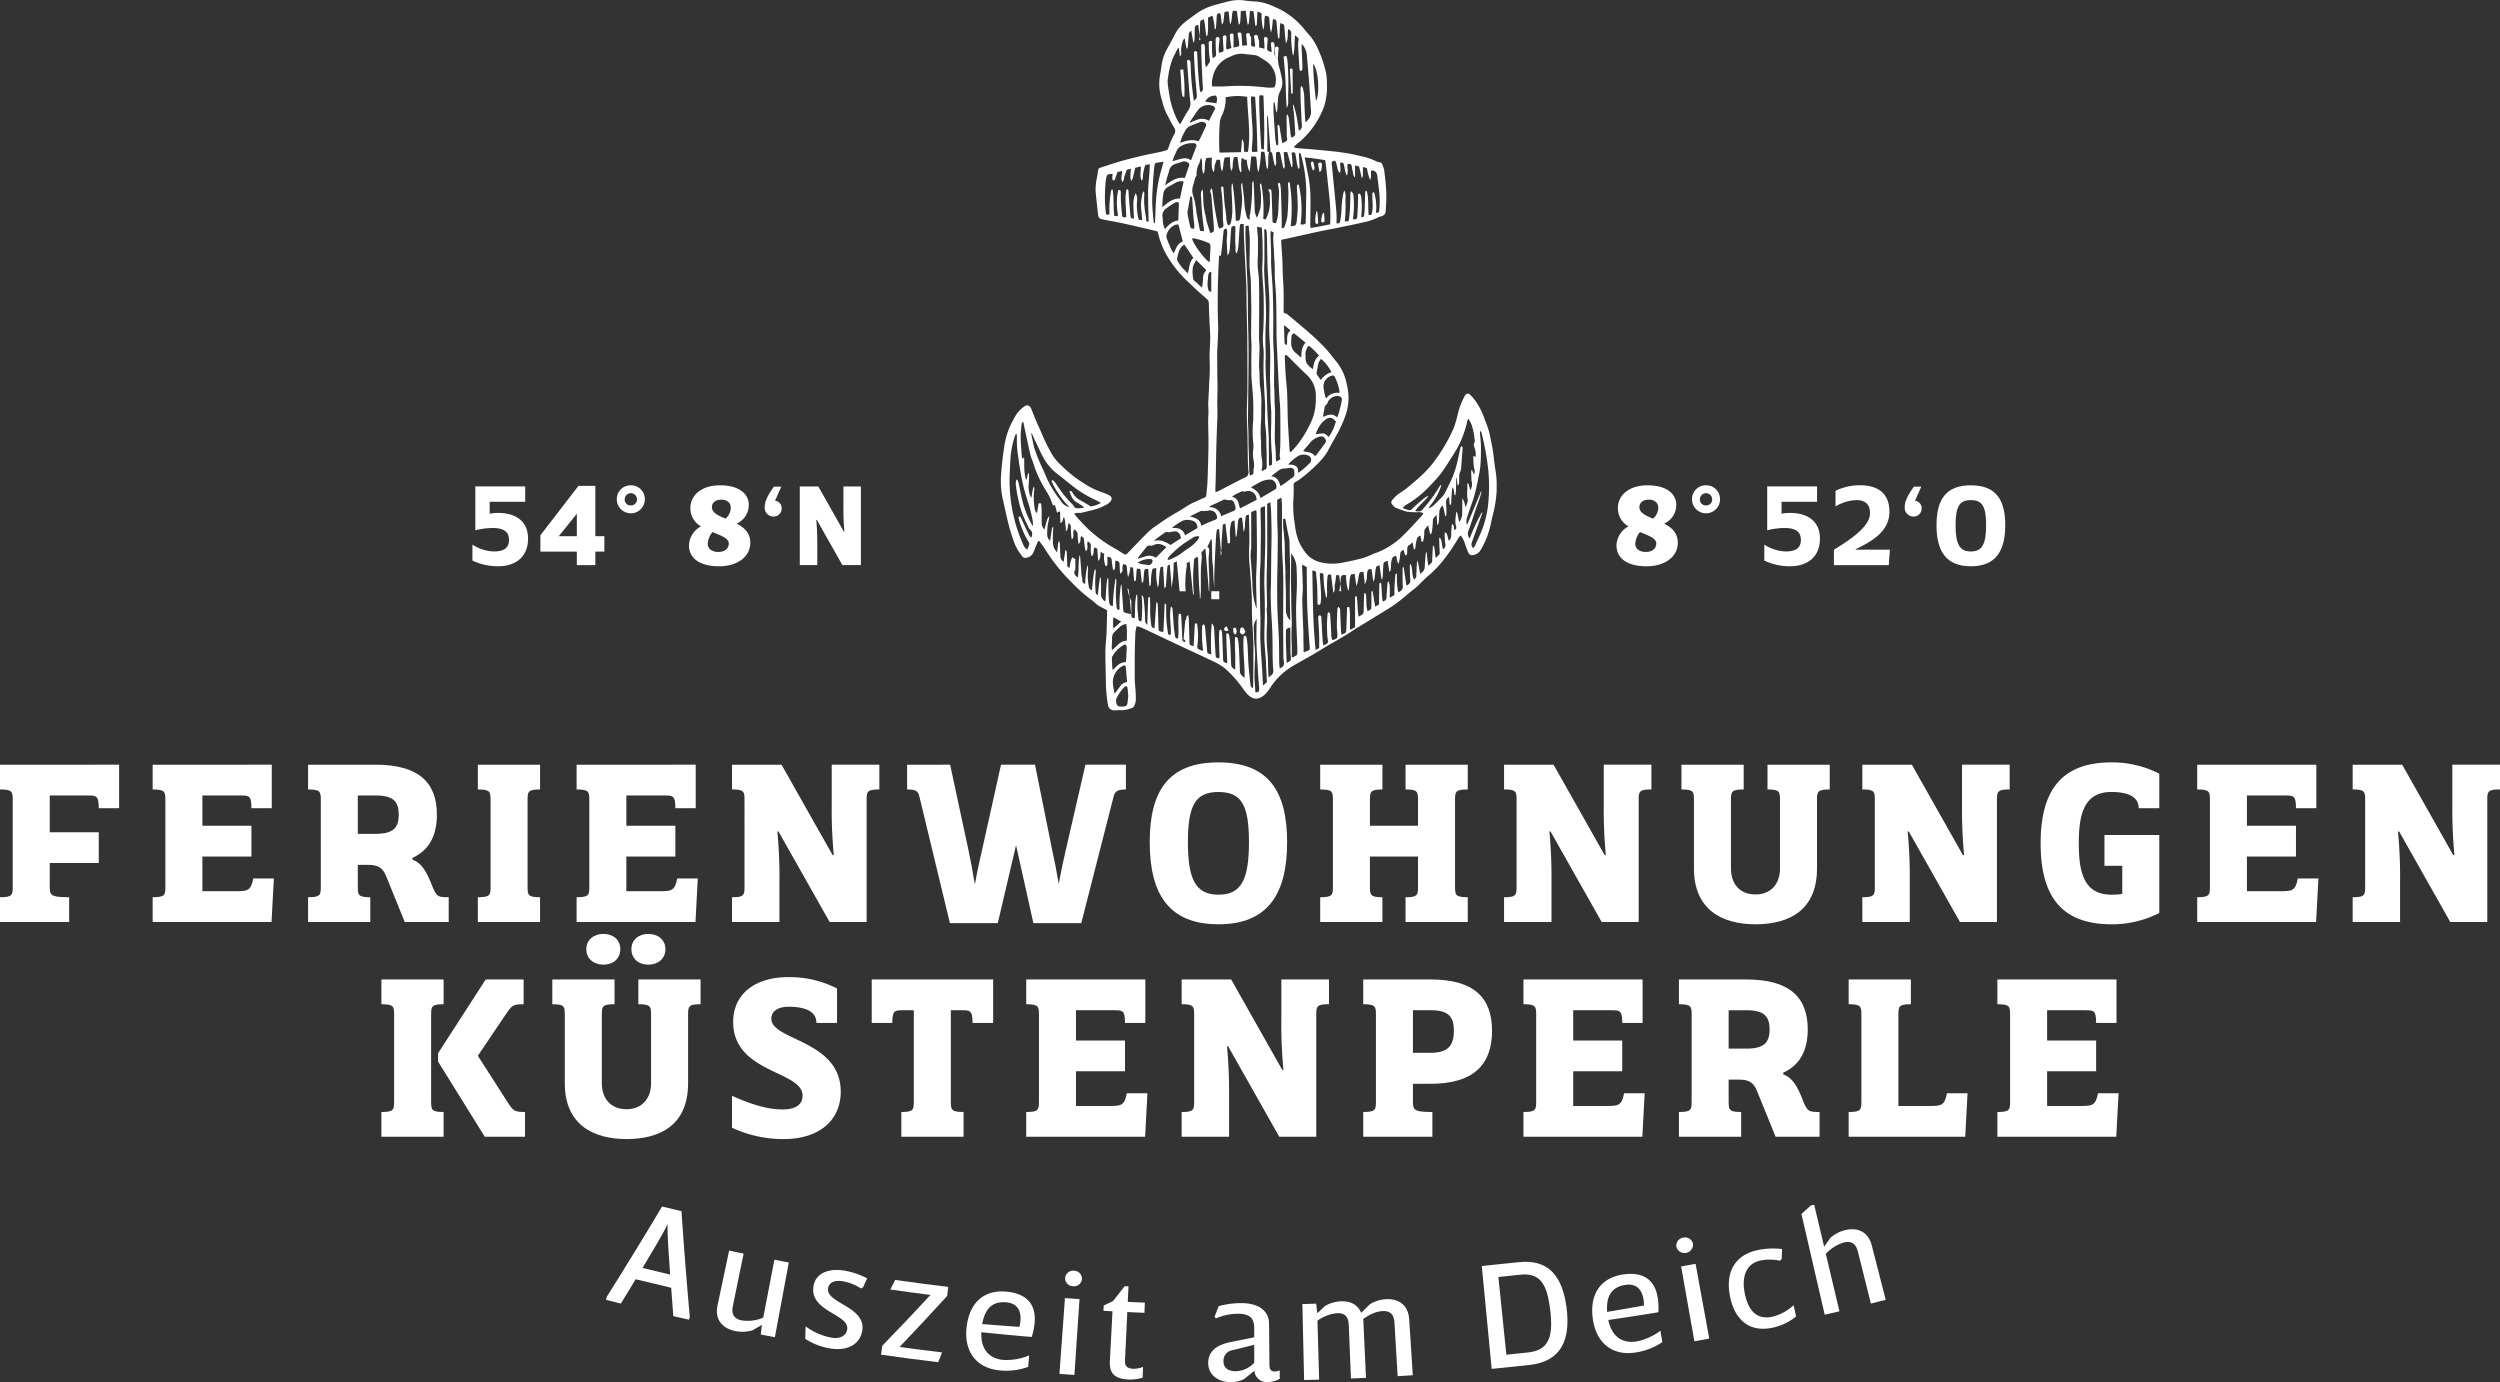 <svg xmlns="http://www.w3.org/2000/svg" width="756.63" height="418.299" viewBox="0 0 756.63 418.299">
  <rect x="0" y="0" width="756.63" height="418.299" fill="#333333" stroke="none"/>
  <g id="ferienwohnungen-küstenperle-neg" transform="translate(-0.04 -3.432)">
    <g id="Gruppe_1" data-name="Gruppe 1">
      <path id="Pfad_1" data-name="Pfad 1" d="M29.93,248.03c0-3.85-.77-3.85-3.57-3.85H15.09v11.13H29.93v9.31H15.09v6.86c0,2.8,0,3.5,5.88,3.5v7.49H.04v-7.49c3.85,0,3.85-.7,3.85-3.5V245.86c0-2.8,0-3.5-3.85-3.5v-7.49H36.09v13.16H29.93Z" fill="#fff"/>
      <path id="Pfad_2" data-name="Pfad 2" d="M46.24,282.47v-7.49c3.85,0,3.85-.7,3.85-3.5V245.86c0-2.8,0-3.5-3.85-3.5v-7.49H82.29v13.16H76.13c0-3.85-.7-3.85-3.5-3.85H61.29v9.17H76.13v9.31H61.29v10.5H71.93c2.87-.07,4.06-.07,4.76-3.85h6.23l-.7,13.16Z" fill="#fff"/>
      <path id="Pfad_3" data-name="Pfad 3" d="M131.15,272.32c1.12,2.45,1.47,2.66,4.69,2.66v7.49h-13.3l-5.6-13.79c-.98-2.38-2.17-3.5-5.39-3.5h-3.22v6.3c0,2.8,0,3.5,3.78,3.5v7.49H93.28v-7.49c3.85,0,3.85-.7,3.85-3.5V245.86c0-2.8,0-3.5-3.85-3.5v-7.49h20.44c12.95,0,18.55,5.32,18.55,15.12,0,6.23-2.31,10.78-7.42,13.09v.49c2.24.91,3.57,2.38,5.25,6.16ZM113.72,255.8c5.32,0,7-1.82,7-5.81s-1.68-5.81-7-5.81h-5.39V255.8Z" fill="#fff"/>
      <path id="Pfad_4" data-name="Pfad 4" d="M159.71,271.48c0,2.8,0,3.5,3.78,3.5v7.49H144.66v-7.49c3.85,0,3.85-.7,3.85-3.5V245.86c0-2.8,0-3.5-3.85-3.5v-7.49h18.83v7.49c-3.78,0-3.78.7-3.78,3.5Z" fill="#fff"/>
      <path id="Pfad_5" data-name="Pfad 5" d="M174.55,282.47v-7.49c3.85,0,3.85-.7,3.85-3.5V245.86c0-2.8,0-3.5-3.85-3.5v-7.49H210.6v13.16h-6.16c0-3.85-.7-3.85-3.5-3.85H189.6v9.17h14.84v9.31H189.6v10.5h10.64c2.87-.07,4.06-.07,4.76-3.85h6.23l-.7,13.16Z" fill="#fff"/>
      <path id="Pfad_6" data-name="Pfad 6" d="M266.18,242.36c-3.85,0-3.85.7-3.85,3.5v36.61h-11.2L235.66,255.1h-.35a144.957,144.957,0,0,1,.63,14.98v12.39H221.59v-7.49c3.78,0,3.78-.7,3.78-3.5V245.86c0-2.8,0-3.5-3.78-3.5v-7.49h14.98l15.47,27.37h.35a144.957,144.957,0,0,1-.63-14.98V234.87h14.42Z" fill="#fff"/>
      <path id="Pfad_7" data-name="Pfad 7" d="M340.8,242.36c-2.31,0-3.36.49-3.71,2.1l-9.8,38.36H312.8l-5.25-23.59-5.53,23.59H287.53l-9.31-38.64c-.42-1.61-1.61-1.82-3.64-1.82v-7.49H287.6l5.53,25.76c.7,3.29,1.33,6.72,1.89,10.15h.14c.56-3.43,1.4-6.86,2.1-10.08L303,234.87h10.29l5.18,25.76c.77,3.43,1.4,6.72,1.96,10.15h.07c.63-3.43,1.33-6.86,2.1-10.08l5.95-25.83H340.8v7.49Z" fill="#fff"/>
      <path id="Pfad_8" data-name="Pfad 8" d="M348.01,258.32c0-15.54,5.67-24.15,20.79-24.15,15.05,0,20.79,8.61,20.79,24.15s-5.74,24.85-20.79,24.85C353.68,283.17,348.01,273.86,348.01,258.32Zm11.55,0c0,11.34,2.38,15.89,9.24,15.89,6.93,0,9.24-4.55,9.24-15.89s-2.31-15.19-9.24-15.19C361.94,243.13,359.56,246.98,359.56,258.32Z" fill="#fff"/>
      <path id="Pfad_9" data-name="Pfad 9" d="M440.41,271.48c0,2.8,0,3.5,3.85,3.5v7.49H425.43v-7.49c3.78,0,3.78-.7,3.78-3.5v-8.82H414.65v8.82c0,2.8,0,3.5,3.78,3.5v7.49H399.6v-7.49c3.85,0,3.85-.7,3.85-3.5V245.86c0-2.8,0-3.5-3.85-3.5v-7.49h18.83v7.49c-3.78,0-3.78.7-3.78,3.5v7.49h14.56v-7.49c0-2.8,0-3.5-3.78-3.5v-7.49h18.83v7.49c-3.85,0-3.85.7-3.85,3.5v25.62Z" fill="#fff"/>
      <path id="Pfad_10" data-name="Pfad 10" d="M499.84,242.36c-3.85,0-3.85.7-3.85,3.5v36.61h-11.2L469.32,255.1h-.35a144.957,144.957,0,0,1,.63,14.98v12.39H455.25v-7.49c3.78,0,3.78-.7,3.78-3.5V245.86c0-2.8,0-3.5-3.78-3.5v-7.49h14.98l15.47,27.37h.35a144.957,144.957,0,0,1-.63-14.98V234.87h14.42Z" fill="#fff"/>
      <path id="Pfad_11" data-name="Pfad 11" d="M553.81,242.36c-3.85,0-3.85.7-3.85,3.5V266.3c0,12.53-8.33,16.87-18.62,16.87-10.01,0-18.62-4.34-18.62-16.87V245.86c0-2.8,0-3.5-3.78-3.5v-7.49h18.83v7.49c-3.85,0-3.85.7-3.85,3.5V266.3c0,4.48,2.52,7.84,7.42,7.84s7.42-3.43,7.42-7.84V245.86c0-2.8,0-3.5-3.78-3.5v-7.49h18.83Z" fill="#fff"/>
      <path id="Pfad_12" data-name="Pfad 12" d="M608.27,242.36c-3.85,0-3.85.7-3.85,3.5v36.61h-11.2L577.75,255.1h-.35a144.957,144.957,0,0,1,.63,14.98v12.39H563.68v-7.49c3.78,0,3.78-.7,3.78-3.5V245.86c0-2.8,0-3.5-3.78-3.5v-7.49h14.98l15.47,27.37h.35a144.957,144.957,0,0,1-.63-14.98V234.87h14.42Z" fill="#fff"/>
      <path id="Pfad_13" data-name="Pfad 13" d="M629.19,258.67c0,9.03,1.68,15.54,9.87,15.54a25.152,25.152,0,0,0,3.29-.21v-8.54h-5.39v-9.31h16.59v23.59a31.224,31.224,0,0,1-14.49,3.43c-15.26,0-21.42-8.68-21.42-24.5s6.16-24.5,21.42-24.5a31.224,31.224,0,0,1,14.49,3.43v10.43h-6.23c0-3.92-4.13-4.9-8.26-4.9C630.88,243.13,629.19,249.64,629.19,258.67Z" fill="#fff"/>
      <path id="Pfad_14" data-name="Pfad 14" d="M665.03,282.47v-7.49c3.85,0,3.85-.7,3.85-3.5V245.86c0-2.8,0-3.5-3.85-3.5v-7.49h36.05v13.16h-6.16c0-3.85-.7-3.85-3.5-3.85H680.08v9.17h14.84v9.31H680.08v10.5h10.64c2.87-.07,4.06-.07,4.76-3.85h6.23l-.7,13.16Z" fill="#fff"/>
      <path id="Pfad_15" data-name="Pfad 15" d="M756.67,242.36c-3.85,0-3.85.7-3.85,3.5v36.61h-11.2L726.15,255.1h-.35a144.957,144.957,0,0,1,.63,14.98v12.39H712.08v-7.49c3.78,0,3.78-.7,3.78-3.5V245.86c0-2.8,0-3.5-3.78-3.5v-7.49h14.98l15.47,27.37h.35a144.957,144.957,0,0,1-.63-14.98V234.87h14.42Z" fill="#fff"/>
      <path id="Pfad_16" data-name="Pfad 16" d="M130.52,336.48c0,2.8,0,3.5,3.78,3.5v7.49H115.47v-7.49c3.85,0,3.85-.7,3.85-3.5V310.86c0-2.8,0-3.5-3.85-3.5v-7.49H134.3v7.49c-3.78,0-3.78.7-3.78,3.5Zm23.17.56c1.61,2.52,1.96,2.94,5.25,2.94v7.49H146.76l-14.14-22.75V322.2l14.42-22.33h11.48v7.49c-3.29,0-3.5.35-5.32,2.94l-8.54,12.67Z" fill="#fff"/>
      <path id="Pfad_17" data-name="Pfad 17" d="M212.07,307.36c-3.78,0-3.78.7-3.78,3.5V331.3c0,12.53-8.33,16.87-18.62,16.87-10.08,0-18.69-4.34-18.69-16.87V310.86c0-2.8,0-3.5-3.78-3.5v-7.49h18.83v7.49c-3.85,0-3.85.7-3.85,3.5V331.3c0,4.48,2.59,7.84,7.49,7.84,4.83,0,7.42-3.43,7.42-7.84V310.86c0-2.8,0-3.5-3.85-3.5v-7.49h18.83Zm-29.4-21.28c2.87,0,5.11,1.75,5.11,4.62,0,2.94-2.24,4.69-5.11,4.69s-5.18-1.75-5.18-4.69C177.49,287.83,179.8,286.08,182.67,286.08Zm13.58,0c2.87,0,5.18,1.75,5.18,4.62,0,2.94-2.31,4.69-5.18,4.69s-5.11-1.75-5.11-4.69C191.14,287.83,193.38,286.08,196.25,286.08Z" fill="#fff"/>
      <path id="Pfad_18" data-name="Pfad 18" d="M233.49,311.77c0,6.58,21,6.44,21,22.05,0,8.96-6.86,14.35-17.22,14.35a36.525,36.525,0,0,1-15.68-3.43v-9.66c5.18,2.31,10.29,4.13,15.33,4.13,4.13,0,6.02-1.61,6.02-4.2,0-7.56-21-6.72-21-22.26,0-9.03,7.35-13.58,16.52-13.58a31.335,31.335,0,0,1,14.91,3.43v10.43h-6.23c0-3.92-4.27-4.9-8.33-4.9C234.89,308.13,233.49,309.88,233.49,311.77Z" fill="#fff"/>
      <path id="Pfad_19" data-name="Pfad 19" d="M294.39,313.03c0-3.85-.77-3.85-3.57-3.85h-3.01v27.3c0,2.8,0,3.5,3.85,3.5v7.49H272.83v-7.49c3.78,0,3.78-.7,3.78-3.5v-27.3H273.6c-2.8,0-3.5,0-3.5,3.85h-6.23V299.87h36.75v13.16Z" fill="#fff"/>
      <path id="Pfad_20" data-name="Pfad 20" d="M310.63,347.47v-7.49c3.85,0,3.85-.7,3.85-3.5V310.86c0-2.8,0-3.5-3.85-3.5v-7.49h36.05v13.16h-6.16c0-3.85-.7-3.85-3.5-3.85H325.68v9.17h14.84v9.31H325.68v10.5h10.64c2.87-.07,4.06-.07,4.76-3.85h6.23l-.7,13.16H310.63Z" fill="#fff"/>
      <path id="Pfad_21" data-name="Pfad 21" d="M402.26,307.36c-3.85,0-3.85.7-3.85,3.5v36.61h-11.2L371.74,320.1h-.35a144.957,144.957,0,0,1,.63,14.98v12.39H357.67v-7.49c3.78,0,3.78-.7,3.78-3.5V310.86c0-2.8,0-3.5-3.78-3.5v-7.49h14.98l15.47,27.37h.35a144.957,144.957,0,0,1-.63-14.98V299.87h14.42Z" fill="#fff"/>
      <path id="Pfad_22" data-name="Pfad 22" d="M433.06,299.87c12.95,0,18.55,5.39,18.55,15.54,0,10.22-5.6,16.03-18.55,16.03h-5.39v5.04c0,2.8,0,3.5,5.88,3.5v7.49H412.62v-7.49c3.85,0,3.85-.7,3.85-3.5V310.86c0-2.8,0-3.5-3.85-3.5v-7.49h20.44Zm0,22.19c5.32,0,7-2.31,7-6.65s-1.68-6.23-7-6.23h-5.39v12.88Z" fill="#fff"/>
      <path id="Pfad_23" data-name="Pfad 23" d="M461.12,347.47v-7.49c3.85,0,3.85-.7,3.85-3.5V310.86c0-2.8,0-3.5-3.85-3.5v-7.49h36.05v13.16h-6.16c0-3.85-.7-3.85-3.5-3.85H476.17v9.17h14.84v9.31H476.17v10.5h10.64c2.87-.07,4.06-.07,4.76-3.85h6.23l-.7,13.16H461.12Z" fill="#fff"/>
      <path id="Pfad_24" data-name="Pfad 24" d="M546.04,337.32c1.12,2.45,1.47,2.66,4.69,2.66v7.49h-13.3l-5.6-13.79c-.98-2.38-2.17-3.5-5.39-3.5h-3.22v6.3c0,2.8,0,3.5,3.78,3.5v7.49H508.17v-7.49c3.85,0,3.85-.7,3.85-3.5V310.86c0-2.8,0-3.5-3.85-3.5v-7.49h20.44c12.95,0,18.55,5.32,18.55,15.12,0,6.23-2.31,10.78-7.42,13.09v.49c2.24.91,3.57,2.38,5.25,6.16ZM528.61,320.8c5.32,0,7-1.82,7-5.81s-1.68-5.81-7-5.81h-5.39V320.8Z" fill="#fff"/>
      <path id="Pfad_25" data-name="Pfad 25" d="M559.54,347.47v-7.49c3.85,0,3.85-.7,3.85-3.5V310.86c0-2.8,0-3.5-3.85-3.5v-7.49h18.83v7.49c-3.78,0-3.78.7-3.78,3.5v27.3h9.94c2.87-.07,4.06-.07,4.76-3.85h6.23l-.7,13.16Z" fill="#fff"/>
      <path id="Pfad_26" data-name="Pfad 26" d="M604.55,347.47v-7.49c3.85,0,3.85-.7,3.85-3.5V310.86c0-2.8,0-3.5-3.85-3.5v-7.49H640.6v13.16h-6.16c0-3.85-.7-3.85-3.5-3.85H619.6v9.17h14.84v9.31H619.6v10.5h10.64c2.87-.07,4.06-.07,4.76-3.85h6.23l-.7,13.16H604.55Z" fill="#fff"/>
    </g>
    <g id="Gruppe_2" data-name="Gruppe 2">
      <path id="Pfad_27" data-name="Pfad 27" d="M350.36,73.47c-1.35-.34-2.61-.65-3.89-.94-2.2-.51-4.38-1.02-6.58-1.5-2.01-.44-4.04-.77-6.07-1.18-1.06-.22-1.33-.48-1.45-1.55q-.4-3.375-.73-6.75a16.292,16.292,0,0,1,.39-4.33c.12-.65.24-1.31.31-1.96.1-.75.27-.94.97-1.16,1.98-.63,3.96-1.31,5.97-1.89,1.96-.56,3.92-1.06,5.9-1.52,2.03-.48,4.09-.87,6.14-1.31h.1c2.2-.73,1.86-.05,2.61-2.27a19.875,19.875,0,0,1,1.43-3.07,1.878,1.878,0,0,0-.12-2.08c-.8-1.28-1.43-2.66-2.15-3.97a17.516,17.516,0,0,1-1.43-4.06,15.744,15.744,0,0,1-.65-7.71c.27-1.33.41-2.68.65-3.99a13.924,13.924,0,0,1,1.62-4.21c.82-1.47,1.64-2.95,2.39-4.47a11.855,11.855,0,0,1,3.43-3.82c.68-.56,1.43-1.04,2.1-1.57a17.888,17.888,0,0,1,6.67-3.29c1.35-.34,2.71-.77,4.06-1.04a11.618,11.618,0,0,1,4.55-.27,27.506,27.506,0,0,0,3.72.34,15.981,15.981,0,0,1,5.54,1.64,20.358,20.358,0,0,1,3.41,1.76,23.45,23.45,0,0,1,5.63,5.08c.68.87,1.45,1.64,2.13,2.51a18.8,18.8,0,0,1,1.23,1.98c.46.77.77,1.62,1.16,2.44a36.378,36.378,0,0,1,2.01,6.36,21.1,21.1,0,0,1,.24,3.36,19.544,19.544,0,0,1-.36,4.59,14.254,14.254,0,0,1-1.02,3.31,25.911,25.911,0,0,1-6.33,8.92c-.44.41-.92.75-1.38,1.14-.29.27-.56.56-.97.97a3.945,3.945,0,0,0,.92.31c1.5.12,3,.22,4.5.34,2.35.22,4.67.44,7.01.68,1.5.17,2.97.39,4.47.65,1.33.24,2.64.56,3.94.87a17.877,17.877,0,0,1,4.3,1.52,4.532,4.532,0,0,0,1.33.31,6.826,6.826,0,0,1,1.02,3.31,58.633,58.633,0,0,1,.53,5.92c.05,1.79-.07,3.58-.19,5.37a1.6,1.6,0,0,1-1.31,1.64,6.279,6.279,0,0,0-1.45.58,18.353,18.353,0,0,1-4.38,1.35c-2.47.58-4.96,1.06-7.42,1.57-1.84.39-3.67.7-5.51,1.09-3.24.7-6.48,1.45-9.69,2.15-.58.12-1.16.24-1.84.39,0,.39-.02.73,0,1.06.1,1.57.24,3.14.31,4.69.07,1.62.1,3.26.15,4.88.05,1.35.19,2.71.22,4.06.05,2.22.05,4.47.02,6.7,0,.68-.02.7.63.92a1.238,1.238,0,0,1,.51.22c1.84,1.55,3.7,3.09,5.54,4.67a71.709,71.709,0,0,1,6.02,5.68c.89.97,1.69,2.03,2.51,3.05.51.63,1.04,1.26,1.5,1.93a14.537,14.537,0,0,1,2.06,4.42,25.728,25.728,0,0,1,.85,4.52,15.781,15.781,0,0,1-.99,6.67,41.476,41.476,0,0,1-3,6.36c-.77,1.33-1.5,2.68-2.22,4.04a16.739,16.739,0,0,1-2.3,3.07,44.74,44.74,0,0,1-6.31,5.61,7.777,7.777,0,0,1-1.21.73,1.025,1.025,0,0,0-.56,1.06c.07,1.16.02,2.32-.02,3.48a33.119,33.119,0,0,0,.41,8.37,19.859,19.859,0,0,0,.97,4.5,14.757,14.757,0,0,0,3.05,4.91,8.515,8.515,0,0,0,3.51,1.93,15.328,15.328,0,0,0,7.25.1c2.01-.36,3.99-.8,5.95-1.35a28.494,28.494,0,0,0,3.19-1.31c.44-.17.89-.29,1.33-.48a23.5,23.5,0,0,0,7.47-4.96c1.96-1.91,3.77-3.94,5.63-5.95a5.627,5.627,0,0,0,.56-.8,2.58,2.58,0,0,0-1.64-.34,20.9,20.9,0,0,1-3.36-.15,25.042,25.042,0,0,1-3.6-1.31,1.937,1.937,0,0,1-.6-.58c-.73-.82-.73-1.06,0-1.91a10.083,10.083,0,0,1,2.56-2.18,21.208,21.208,0,0,0,2.68-2.06c.92-.75,1.84-1.52,2.71-2.32a33.568,33.568,0,0,0,5.73-6.58,49.628,49.628,0,0,0,4.76-8.56,36.491,36.491,0,0,0,1.09-3.8,21.352,21.352,0,0,1,2.25-5.87.919.919,0,0,1,1.47-.31,17.912,17.912,0,0,1,1.76,2.03,22.079,22.079,0,0,1,2.8,5.73,32.759,32.759,0,0,1,1.21,3.36c.31,1.14.51,2.32.75,3.48.22,1.06.41,2.15.56,3.24.24,1.72.36,3.43.68,5.13a26.93,26.93,0,0,1,.34,5.37,15.489,15.489,0,0,1-.12,2.35,34.924,34.924,0,0,1-.77,4.74c-.44,1.57-.73,3.19-1.11,4.76a25.167,25.167,0,0,1-2.97,7.08,3.015,3.015,0,0,1-1.91,1.28c-.97.22-1.38.05-1.79-.92-.44-.99-.77-2.06-1.14-3.07a6.473,6.473,0,0,0-1.09-1.89,3.622,3.622,0,0,0-.68.8,56.535,56.535,0,0,1-4.84,7.06,31.646,31.646,0,0,1-4.69,4.71c-1.06.97-2.03,2.03-3.09,3-.68.6-1.43,1.14-2.13,1.72-.6.48-1.18,1.02-1.79,1.5-.89.73-1.81,1.45-2.73,2.13-.68.48-1.4.92-2.13,1.38-1.52.94-3.05,1.86-4.55,2.8-1.5.92-3,1.81-4.5,2.73-1.09.68-2.13,1.4-3.22,2.08-1.02.63-2.03,1.23-3.07,1.84-.99.58-2.01,1.14-3.02,1.72-1.5.89-2.97,1.84-4.5,2.71-2.15,1.26-4.38,2.42-6.48,3.72a20.445,20.445,0,0,0-6,5.9,11.921,11.921,0,0,1-1.91,2.42c-1.06.92-2.35,1.57-3.77.89a5.447,5.447,0,0,1-1.79-1.47c-.99-1.21-1.84-2.56-2.85-3.72a32.536,32.536,0,0,0-3.67-3.75,16.374,16.374,0,0,0-3.34-2.01c-3.53-1.69-7.08-3.31-10.64-4.98-3.09-1.45-6.17-2.93-9.24-4.38-.8-.39-1.6-.73-2.39-1.06a9.05,9.05,0,0,0-1.02-.29,12.016,12.016,0,0,0-.39,1.89c-.1,2.37-.17,4.71-.19,7.08-.02,2.39-.02,4.79,0,7.18,0,.94.15,1.86.19,2.8a35.577,35.577,0,0,1,.12,3.58,4.9,4.9,0,0,1-.56,1.76.891.891,0,0,1-.48.41,8.488,8.488,0,0,1-3.46.73c-.63-.05-1.26.05-1.89.05a1.868,1.868,0,0,1-2.03-1.67,42.7,42.7,0,0,1-.63-6.48c-.02-3.14-.17-6.29-.15-9.43,0-1.89.22-3.77.34-5.66.05-.75.05-1.52.07-2.27.05-1.6.07-3.19.12-4.76-1.31-.8-2.76-1.26-3.8-2.39a4.572,4.572,0,0,0-.65-.53,47.292,47.292,0,0,1-6.07-5.32,55.1,55.1,0,0,1-8.15-10.08c-.53-.87-1.18-1.69-1.79-2.54-.05-.07-.15-.1-.34-.19-.15.31-.31.58-.44.89-.41.94-.77,1.93-1.18,2.85a2.672,2.672,0,0,1-2.03,1.38,1.063,1.063,0,0,1-1.18-.36,19.361,19.361,0,0,1-1.31-1.81,15.661,15.661,0,0,1-1.23-2.54c-.6-1.72-1.18-3.46-1.62-5.22-.68-2.66-1.23-5.32-1.84-8a25.344,25.344,0,0,1-.44-7.52c.17-2.49.46-4.96.82-7.42a24.285,24.285,0,0,1,1.52-6.12,32.293,32.293,0,0,1,2.35-4.52,9.8,9.8,0,0,1,2.18-2.18c.92-.75,1.74-.48,2.22.63.56,1.31,1.04,2.64,1.6,3.92.51,1.21,1.14,2.39,1.6,3.63a60.243,60.243,0,0,0,2.64,5.42,14.767,14.767,0,0,0,3.02,3.94,41.037,41.037,0,0,0,7.42,5.87,23.292,23.292,0,0,0,5.05,2.44c.65.22,1.28.48,1.91.75,1.31.58,1.47,1.5.39,2.44a6.141,6.141,0,0,1-1.43.89,15.63,15.63,0,0,1-2.51,1.04c-1.5.44-3.02.77-4.55,1.14-.31.07-.68-.02-1.02.02-.34.02-.65.1-1.09.17a2.866,2.866,0,0,0,.31.56c.53.6,1.06,1.23,1.62,1.81.75.8,1.52,1.6,2.3,2.37a42.45,42.45,0,0,0,8.51,6.12c.73.44,1.43.89,2.15,1.33.63.36.77.31,1.28-.19,2.1-2.2,4.21-4.42,6.36-6.55a19.137,19.137,0,0,1,2.64-1.98,58.58,58.58,0,0,1,5.58-3.63c1.43-.77,2.76-1.72,4.16-2.54.75-.44,1.57-.77,2.37-1.14.68-.31,1.35-.63,2.06-.92a.886.886,0,0,0,.63-.82c.1-1.28.29-2.56.34-3.84.15-3.87.27-7.74.31-11.6.02-2.2-.07-4.4-.1-6.6,0-1.04.07-2.08.1-3.12,0-.68-.05-1.38-.07-2.06,0-.12-.02-.24-.02-.39q.105-2.25.24-4.5c.02-.65.02-1.33.07-1.98a57.369,57.369,0,0,0,.12-7.06c-.05-2.03.15-4.09.19-6.14.02-.85-.05-1.69-.07-2.54-.05-.99-.12-2.01-.17-3-.07-1.76-.15-3.53-.19-5.29a1.566,1.566,0,0,0-.53-1.16c-1.06-.94-2.13-1.84-3.17-2.8-1.74-1.67-3.55-3.26-5.15-5.08a35.938,35.938,0,0,1-3.6-4.93,23.25,23.25,0,0,1-2.66-6.21c-.1-.51-.27-.97-.42-1.48m19.1,97.27h0a10.3,10.3,0,0,0,.05-1.11c-.15-1.86-.31-3.7-.46-5.56-.02-.17-.07-.34-.1-.53a.59.59,0,0,0-.68.56c-.05.36-.12.75-.15,1.11-.17,2.95-.31,5.9-.46,8.85-.07,1.57-.1,3.14-.12,4.71-.02.82,0,1.62,0,2.44-.22-1.69-.27-3.38-.34-5.1-.02-.39-.02-.75-.05-1.14-.07-.73-.19-1.43-.22-2.15-.05-1.86-.07-3.72-.12-5.58a5.012,5.012,0,0,0-.19-.75c-.46.94-.8,1.72-1.16,2.44.58.51.58.51.56,1.23-.05.92-.22,1.81-.19,2.73.02,1.86.15,3.7.19,5.56.02,1.31,0,2.61,0,3.92h-.12s-.68-8.72-1.02-12.76c-.07-.02-.15-.05-.24-.07-.39.46-.77.89-1.04,1.21a9.651,9.651,0,0,1,.17,1.38c-.07,1.16-.24,2.32-.27,3.46-.05,2.06,0,4.09-.02,6.14,0,.94-.07,1.89-.15,2.8,0,.02-.1.05-.17.07,0-.34.02-.68,0-1.02-.1-1.4-.24-2.83-.29-4.23-.1-2.08-.12-4.16-.22-6.24a1.826,1.826,0,0,0-.27-1.21c-.39.29-.73.53-.94.7-.12,1.89-.29,3.63-.29,5.37-.02,1.79.12,3.58.19,5.37a.82.82,0,0,0-.22.02c-.34-3.29-.68-6.58-1.04-9.96-.36.19-.68.36-.94.51a2.456,2.456,0,0,1,.1.8,29.916,29.916,0,0,0-.34,7.91c.02.44-.07-.25-.07-.25h-1.78c-.28-2.97-.56-5.93-.85-9.04-.42.21-.71.35-.96.47a38.037,38.037,0,0,1-.64,7.58c-.05-2.35-.38-4.68-.49-7.01-.61.02-.73.35-.78.75-.14,1.77-.28,3.53-.4,5.3a1.047,1.047,0,0,1-.49,1.04c-.14-2.26-.26-4.38-.38-6.54-.24.05-.49.12-.8.19-.12.73-.24,1.41-.31,2.09s-.09,1.34-.16,2.02a5.219,5.219,0,0,1-.33,1.98,19.2,19.2,0,0,1-.45-5.84c-.45.07-.8.14-1.13.19a13.318,13.318,0,0,0-.49,3.55c-.02.42-.02.85-.07,1.27-.02.16-.19.28-.4.56-.14-1.91-.26-3.6-.38-5.3-.94-.07-1.08.02-1.22.82-.07.42-.07.85-.12,1.27-.05.54-.07,1.11-.14,1.65-.02.14-.21.26-.42.52-.16-1.53-.31-2.87-.47-4.26-.31-.02-.64-.07-.99-.12a2.556,2.556,0,0,0-.14.59c-.07.8-.12,1.58-.16,2.38-.02.35.05.73-.59.89-.12-1.39-.21-2.73-.33-4.12-.19-.05-.45-.12-.8-.24a9.693,9.693,0,0,1-.73,3.11c-.16-.92-.26-1.84-.33-2.75-.07-.96-.09-1.01-1.15-1.22a4.211,4.211,0,0,0-.19,1.51,1.329,1.329,0,0,1-.73,1.39c-.05-.92-.12-1.74-.14-2.57-.05-1.06-.05-1.06-1.2-1.41-.33.94.12,2.02-.54,3.04-.16-.28-.31-.42-.33-.61-.12-.78-.24-1.58-.31-2.38-.07-.85-.26-1.08-1.32-1.2v2.02c0,.38.02.73-.52.85a7.052,7.052,0,0,1-.42-3.69c-.33-.21-.64-.4-1.06-.68-.07.59-.09,1.04-.16,1.48a1.741,1.741,0,0,1-.64,1.29c-.07-1.04-.16-1.95-.19-2.85-.02-.85-.09-.99-.96-1.22-.33.82.05,1.88-.78,2.75a7.744,7.744,0,0,1-.28-2.97,1.431,1.431,0,0,0-.94-1.6c-.38.96.35,2.07-.52,2.97a2.521,2.521,0,0,1-.19-.35,23.566,23.566,0,0,1-.4-2.92,1.173,1.173,0,0,0-.89-1.27c-.4.68.14,1.67-.8,2.33-.09-.99-.24-1.81-.24-2.66a1.8,1.8,0,0,0-1.06-1.72c-.59.89.14,2.02-.64,3.01a2.086,2.086,0,0,1-.21-.64c-.07-1.01-.14-2.02-.16-3.04a1.169,1.169,0,0,0-.66-1.22c-.35.75-.05,1.72-.82,2.47-.07-.82-.07-1.53-.19-2.21a7.953,7.953,0,0,0-.4-2.19c-.47.66-.16,1.53-1.08,1.88-.02-.99-.12-1.91-.07-2.8a.729.729,0,0,0-.31-.78c-.19.14-.4.31-.64.47-.21-.82-.42-1.55-.61-2.28-.28.02-.47.02-.64.02-.33-.82-.59-1.65-.96-2.42-.42-.87-.94-1.72-1.44-2.54a34.286,34.286,0,0,1-3.39-7.32c-.33-1.06-.8-2.07-1.06-3.13-.56-2.4-1.06-4.85-1.58-7.27-.19-.82-.35-1.65-.54-2.66-.24.31-.45.45-.47.61a29.505,29.505,0,0,0-.33,3.74c.02,2.02.21,4.05.35,6.05a7.165,7.165,0,0,0,.19.89c.19-.16.28-.26.52-.47.09,2.33-.16,4.57.61,6.83.47-.68.21-1.51.8-2.14a3.809,3.809,0,0,1,.09.56c-.05,1.15-.05,2.33-.16,3.48a7.221,7.221,0,0,0,.78,3.51c.4-1.11.26-2.31.82-3.39a1.633,1.633,0,0,1,.12.94,19.079,19.079,0,0,0,.09,5.39,2.534,2.534,0,0,0,.75,1.74c.16-1.08.33-2.05.49-3.01h.72s.17,1.24.17,1.48c.02.44.02.87.02,1.33,0,1.04-.02,2.08.02,3.12a2.409,2.409,0,0,0,.85,1.98c.19-.75.34-1.43.56-2.08a4.151,4.151,0,0,1,.89-2.01,11.139,11.139,0,0,1-.27,1.72,15.6,15.6,0,0,0-.36,4.04,2.374,2.374,0,0,0,.87,1.76c.24-1.55.44-2.97.65-4.09h.22c.05-.14.12.03.1.18a32.313,32.313,0,0,0-.1,4.62,4.266,4.266,0,0,0,1.23,2.8c.1-.7.15-1.23.24-1.74a3.315,3.315,0,0,1,.41-1.79,8.386,8.386,0,0,1,.19,1.06c.07,1.26.12,2.51.17,3.77a1.966,1.966,0,0,0,.99,1.55c.17-1.23.34-2.35.51-3.48.07,0,.12-.02.19-.02a2.8,2.8,0,0,1,.22.51c.07,1.23.12,2.44.15,3.67.02.77,0,.77.7,1.21a10.4,10.4,0,0,1,.85-3.34c.15.19.22.39.92.58v3.22c-.7,1.06-.17,1.81.78,2.37.29-2.3.07-4.57.51-6.77a2.723,2.723,0,0,1,.19.87c.15,1.79.27,3.58.41,5.37a7.892,7.892,0,0,1,.24,1.47c-.05.63.29.8.82,1.06a31.061,31.061,0,0,1,.73-5.73,3.717,3.717,0,0,1,.17,1.35,18.153,18.153,0,0,0,.22,5.15,1.207,1.207,0,0,0,.94,1.09c.12-1.14.17-2.2.36-3.24a16.921,16.921,0,0,1,.56-3.17,1.178,1.178,0,0,1,.22,1.09,33.384,33.384,0,0,0-.02,5.83c.02.41.07.85.68.87.1-.87.19-1.74.29-2.59.1-.87.24-1.72.36-2.59.07,0,.17.02.24.02.02.48.05.99.05,1.47.02,1.18.07,2.39.02,3.58a2.409,2.409,0,0,0,1.31,2.15c.27-2.47.15-4.86.68-7.18a1.108,1.108,0,0,1,.24.68c.02,1.23-.02,2.47.02,3.67.02,1.04.12,2.08.22,3.09.07.58.27,1.11,1.11,1.14a62.384,62.384,0,0,1,.82-8.39.937.937,0,0,1,.22.58,15.172,15.172,0,0,1-.05,1.79,36.2,36.2,0,0,0,.17,6.5c.02.53.31.7.87.6a42.2,42.2,0,0,1,.44-7.71,1.276,1.276,0,0,1,.19.63c.17,2.49.34,4.96.51,7.45.05.8,2.42.92,2.42.92v-3.87a12.694,12.694,0,0,1-1.18-3.84.767.767,0,0,1,.39.51c.15,1.11.27,2.25.39,3.36.15,1.45.22,2.88.41,4.33.1.73.19.75,1.02.77.17-2.37-.07-4.79.56-7.16a1.02,1.02,0,0,1,.22.65c.02,1.21,0,2.44.05,3.65.05.99.22,2.01.27,3,.05.58.29.87.94.82a41.939,41.939,0,0,0,.05-7.93c.51.46.48.46.58.94a58.6,58.6,0,0,1,.48,6.87,1.346,1.346,0,0,0,.67,1.16v-.93c.08-2.27.15-4.55.25-6.79,0-.24-.05-.56.38-.7a1.765,1.765,0,0,1,.13.39,31.972,31.972,0,0,1,.08,3.38,33.353,33.353,0,0,0,.35,4.79.882.882,0,0,0,.98.89c.18-2.56.35-5.13.56-7.88.25.27.38.36.38.46.05.53.05,1.06.08,1.6.08,1.98.1,3.94.2,5.92.05.89.25.99,1.46,1.04.13-2.85.28-5.68.4-8.61.58.27.45.73.45,1.09a40.131,40.131,0,0,0,.53,7.81c.13.63.13.63.86.6.15-2.8-.53-5.61.03-8.53.61.31.48.77.53,1.14.13,1.6.23,3.19.35,4.79.08,1.02.25,2.01.38,3,.05.53.35.75.91.7.35-2.49-.13-4.98.23-7.45.63-.1.71.29.73.63.08,1.28.15,2.56.2,3.87.05,1.11.08,2.2.15,3.31.03.48.35.65.83.75.06-.35.27-.42-.47-.9.24-2.63.28-3.09.52-5.72.65-.38-.06-1.16.88-1.52a9.158,9.158,0,0,1,.18,1.09c.08,2.32.13,4.67.2,6.99.03.99.08,1.02,1.26,1.26.05-.89.1-1.76.15-2.64.08-1.23.13-2.47.2-3.67.03-.41.15-.68.68-.48a23.647,23.647,0,0,1,.18,6.12c-.23,1.76-.08,1.43,1.29,2.06a.687.687,0,0,0,.28-.02.931.931,0,0,0,.05-.39c-.08-.94-.23-1.89-.25-2.83-.05-1.26-.03-2.51,0-3.77a.937.937,0,0,1,.48-.99c.13.24.35.46.38.68.23,2.39.43,4.76.63,7.16.08.97.05.97,1.29,1.31a61.707,61.707,0,0,1,.13-9.4,2.388,2.388,0,0,1,.73,1.69c.13,2.64.28,5.27.43,7.91.05.75.2.87,1.11.97a2.961,2.961,0,0,0,.08-.65c-.05-1.64-.13-3.29-.15-4.91-.03-.85.03-1.69.05-2.54,0-.31.13-.56.63-.56a5.631,5.631,0,0,1,.25,1.02c.13,2.59.2,5.17.3,7.74.03.99.1,1.09,1.26,1.4-.1-3.02-.28-6.02-.28-8.97.63-.19.78.12.83.48a21.788,21.788,0,0,1,.33,2.25c.13,2.15.2,4.33.3,6.5a1.611,1.611,0,0,0,1.24,1.6V201.1a37.261,37.261,0,0,1-.05-4.84.63.63,0,0,1,.83.58,11.944,11.944,0,0,1,.28,1.86c.15,2.64.25,5.29.35,7.93.03.94.68,1.38,1.41,1.96.13-4.33-.66-8.51-.23-12.72.66-.07.81.29.86.65.13.87.25,1.74.3,2.61.1,1.79.13,3.58.25,5.37.15,2.03.38,4.06.61,6.12a1.089,1.089,0,0,0,.76,1.06c.03-.31.05-.58.05-.85.03-2.42.05-4.84.08-7.28,0-2.01.05-4.01-.03-6.04-.08-2.47-.3-4.91-.38-7.35-.08-2.13-.03-4.28-.1-6.41-.08-2.2-.28-4.4-.43-6.6-.13-1.79-.33-3.58-.38-5.37-.05-1.72.1-3.46.1-5.17,0-2.39-.08-4.79-.13-7.18,0-.07-.08-.15-.15-.27-.28.12-.53.22-.78.31-.1.87-.2,1.69-.3,2.51a6.007,6.007,0,0,1-.35,2.47c-.25-1.6-.23-3.02-.58-4.4-.81.02-1.03.46-1.11,1.06-.13,1.4-.28,2.83-.43,4.23a4.1,4.1,0,0,1-.15.53c-.05,0-.1-.02-.15-.02-.13-1.62-.25-3.22-.38-4.84a.959.959,0,0,0-1.06.89,12.4,12.4,0,0,0-.3,3.75,14.693,14.693,0,0,1-.03,2.2h-.66c-.24-1.96-.46-3.94-.7-5.9-.56,0-.75.19-.8.63-.1,1.52-.24,3.07-.34,4.59-.05.8-.02,1.57-.07,2.37a1,1,0,0,1-.24.6m62.81-7.7c-.63.73-1.26,1.18-1.16,2.13a10.619,10.619,0,0,1-.24,2.22c-.05.34-.12.63-.6.63-.12-.63-.22-1.26-.34-1.91a1.653,1.653,0,0,0-1.16,1.47,11.706,11.706,0,0,0-.34,2.2c.02.17-.19.39-.29.56a1.333,1.333,0,0,1-.19-.05c-.12-.65-.24-1.33-.39-2.15-.39.34-.58.65-.87.77-.73.34-.73.94-.75,1.57-.02.34,0,.7-.02,1.04a.514.514,0,0,1-.65.53c-.12-.51-.27-1.04-.41-1.6-.92.48-.92.46-1.04,1.33-.07.58-.12,1.18-.22,1.76a9.8,9.8,0,0,1-.29,1.11c-.65-.82-.41-1.72-.75-2.42-1.16.31-1.28.77-1.47,2.03-.1.68-.07,1.38-.12,2.06a2.832,2.832,0,0,1-.27.73,1.333,1.333,0,0,1-.19-.05c-.17-1.06-.34-2.13-.48-3.22-1.16.34-1.26.41-1.33,1.38-.07,1.16-.12,2.32-.19,3.48a6.944,6.944,0,0,1-.17.73c-.07,0-.12-.02-.19-.02-.19-1.4-.39-2.8-.6-4.28-.41.19-.7.31-.94.41-.56,1.52-.19,3.17-.92,4.64-.19-1.28-.36-2.59-.56-3.87-.97.07-1.11.17-1.28.97a7.412,7.412,0,0,0-.12,1.5,4.249,4.249,0,0,1-.63,2.13c-.12-1.26-.27-2.51-.39-3.77-1.09.07-1.14.1-1.4.99-.07.22-.07.44-.12.65a8.314,8.314,0,0,1-.65,2.66c-.19-1.33-.34-2.47-.51-3.67-.41.05-.77.12-1.09.17-.75,1.67-.31,3.41-.82,5.03a14.772,14.772,0,0,1-.68-4.79c-1.28-.17-1.57.05-1.64,1.16-.02.34-.02.7-.07,1.04-.1.87-.22,1.76-.34,2.64h.59c-.22-1.6-.42-3.21-.64-4.84h-.96a13.844,13.844,0,0,1-.32,2.69c-.27.86.25,1.83-.49,2.62-.22-1.83-.47-3.68-.69-5.5-.86-.07-.94-.07-1.04.62a16.011,16.011,0,0,0-.17,2.39c-.02,1.09.02,2.2.02,3.28a2.886,2.886,0,0,1-.12.64c-.07,0-.15-.02-.22-.02-.2-1.16-.44-2.32-.57-3.5-.12-1.21-.15-2.42-.22-3.73-.32-.05-.64-.1-1.06-.15,0,.37-.02.62,0,.89.07,1.16.17,2.29.25,3.45.07,1.06.12,2.12.12,3.18a12.871,12.871,0,0,1-.17,1.63.472.472,0,0,1-.62.44c-.35-.07-.3-.35-.3-.62-.02-1.7-.02-3.4-.1-5.11-.07-1.43-.25-2.84-.37-4.29-.27-.1-.49-.22-.74-.3a1.932,1.932,0,0,0-.35,0c.15,7.99.15,15.96,1.01,24.05.44-.27.79-.49,1.06-.64,0-1.23.02-2.37,0-3.48-.05-1.7-.17-3.4-.27-5.11a3.75,3.75,0,0,1,0-.67c.02-.3.1-.62.49-.59.3.02.42.25.44.54,0,.12.02.25.02.39.12,2.22.22,4.42.37,6.64.02.49.15.99.22,1.58a8.382,8.382,0,0,1,.76-.44.959.959,0,0,0,.59-1.23,21.253,21.253,0,0,1-.22-2.89,35.848,35.848,0,0,1,.15-5.08,2.107,2.107,0,0,1,.17-.52c.54.35.59.35.62.89.12,1.85.22,3.73.32,5.58a4.261,4.261,0,0,0,.35,2.02c1.43-.42,1.53-.49,1.5-1.83-.02-.84-.17-1.65-.17-2.49.02-1.7.1-3.4.17-5.11,0-.2.17-.37.32-.69a2.9,2.9,0,0,1,.44.62,3.491,3.491,0,0,1,.1.86c.07,2.02.15,4.05.25,6.07.02.3.1.59.15.91,1.41-.52,1.41-.54,1.46-1.87.05-1.95.15-3.92.2-5.87,0-.27-.07-.64.37-.64.39,0,.37.37.39.64a10.74,10.74,0,0,1,.12,1.26c.02,1.5,0,3.01.02,4.54,0,.15.1.27.17.49.47-.3.86-.54,1.36-.84v-8.58c0-.29-.09-.65.44-.88.42,2.1.23,4.19.65,6.31a11.038,11.038,0,0,0,1.16-.7.918.918,0,0,0,.33-.56c.07-1.83.09-3.63.16-5.45a1.505,1.505,0,0,1,.12-.45c.07,0,.14-.02.21-.02a3.855,3.855,0,0,1,.26.74c.07.86.07,1.69.12,2.55a8.192,8.192,0,0,0,.33,2.23c1.14-.54,1.14-.54,1.16-1.6.02-1.24,0-2.46.02-3.7,0-.27-.16-.59.33-.86.28,1.62.53,3.16.81,4.8.46-.27.79-.47,1.16-.7v-.88c.02-1.76.05-3.52.09-5.3,0-.16.21-.29.33-.43.09.14.23.27.23.41.12,1.51.21,3.04.33,4.55.02.25.12.5.16.79.7-.2,1.09-.52,1.12-1.22.05-1.35.19-2.7.28-4.03.02-.27-.12-.61.4-.79a5.675,5.675,0,0,1,.3,2.28c.05.81,0,1.62,0,2.61.6-.34,1.02-.59,1.42-.79,0-.79-.02-1.49,0-2.21.07-1.28.16-2.57.26-3.85.02-.25.05-.5.51-.38a24.124,24.124,0,0,0,.37,5.59c.91-.43,1.46-.86,1.39-1.89-.09-1.74-.07-3.47-.07-5.21a1.794,1.794,0,0,1,.12-.52h.21c.28,1.83.53,3.67.81,5.52a1.409,1.409,0,0,0,1.19-1.62c-.12-1.44-.12-2.88-.14-4.3,0-.16.05-.29.05-.45a1.1,1.1,0,0,1,.26-.02c.58,1.46.23,3.16.98,4.64.33-.32.65-.54.67-.97.05-1.44.12-2.88.21-4.3a1.794,1.794,0,0,1,.12-.52c.46,1.33.49,2.68.91,4.06.28-.16.4-.43.6-.56a1.99,1.99,0,0,0,.72-1.62c.07-1.37.21-2.75.33-4.12,0-.07.09-.11.26-.32a35.631,35.631,0,0,0,.51,4.15c.42-.38.72-.65,1-.95a1.035,1.035,0,0,0,.14-.47c.07-1.4.12-2.82.19-4.21,0-.11.12-.25.23-.52.58,1.26.3,2.55.7,3.79.37-.36.63-.61.91-.88a.918.918,0,0,0,.26-.79c-.09-1.4-.12-2.82-.16-4.21,0-.07.09-.14.19-.29.81,1.08.53,2.39.98,3.52a1.321,1.321,0,0,0,.7-1.46c-.12-.88-.16-1.76-.21-2.64a5.557,5.557,0,0,1,.05-.9c.07-.02.16-.02.26-.05.72.65.49,1.71,1.02,2.5a2.336,2.336,0,0,0,.65-1.69c-.02-1.08.12-2.19.21-3.4.91.5.51,1.35.79,1.96.58-.56.65-.7.46-1.31-.44-1.46-.02-2.93.05-4.42.7.88.46,2.03.98,3.18a5.768,5.768,0,0,0,.81-2.01c.05-1.56.05-3.11.07-4.67a3.585,3.585,0,0,1,.09-.45,6.84,6.84,0,0,1,.81,2.7,12.033,12.033,0,0,0,.6-1.37,2.215,2.215,0,0,0,.12-1.01c-.35-1.6,0-3.2-.14-4.89.72.16.46.7.63,1.01a5.966,5.966,0,0,1,.3,1.1,3.473,3.473,0,0,0,.44-2.57,3.476,3.476,0,0,1-.09-.97c-.05-.7-.07-1.4-.09-2.1a1.3,1.3,0,0,1,.12-.45c.05,0,.09-.02.14-.02.19.43.4.86.63,1.35a2.937,2.937,0,0,0-.02-2.05,22.41,22.41,0,0,1-.21-3.49c0-.02.09-.07.16-.11a5.374,5.374,0,0,0,.51.36,5.417,5.417,0,0,0-.28-2.73c-.16-.59-.44-1.17,0-1.76.07-.09.02-.29.02-.43a18.7,18.7,0,0,0-.93-4.82,12.746,12.746,0,0,0-1-1.92c-.14.34-.21.47-.26.63-.21.79-.37,1.6-.63,2.39a38.639,38.639,0,0,1-1.49,4.06,40.419,40.419,0,0,1-2.39,4.21c-1.19,1.89-2.37,3.83-3.74,5.61a59.375,59.375,0,0,1-4.02,4.39,30.09,30.09,0,0,1-6.14,4.73,2.488,2.488,0,0,0-1.16,1.1c.56.2,1.07.36,1.56.54a1.118,1.118,0,0,0,1.28-.34c1.09-1.06,2.25-2.05,3.39-3.04a5.049,5.049,0,0,1,1.56-.9c-1.14,1.69-2.91,2.84-4.02,4.6,1.05.25,1.86.2,2.44-.72a11.972,11.972,0,0,1,.81-.95,44.1,44.1,0,0,0,4.21-5.95c.05-.09.19-.16.4-.32a4.889,4.889,0,0,1-.09.5,17.366,17.366,0,0,1-3.05,5.54,10.668,10.668,0,0,0-.72,1.08,3.464,3.464,0,0,0,1.35-.7c.88-.81,1.72-1.65,2.53-2.5a6.553,6.553,0,0,0,1-1.24c.53-.99.98-2.01,1.49-3.02a28.6,28.6,0,0,0,2.21-5.93c.4-1.6.7-3.2,1.07-4.8.05-.2.14-.41.21-.61.53.14.49.45.46.79-.14,1.78-.26,3.56-.4,5.34a3.317,3.317,0,0,1-.23,1.37,3.786,3.786,0,0,0-.37,1.94c-.05.52-.02,1.06-.05,1.58a.954.954,0,0,1-.44.88c-.09-.68-.16-1.28-.23-1.89h.07s-.22-.69-.24-.36c-.07,1.28-.07,2.59-.12,3.87,0,.22-.15,1.32-.15,1.32h-.22c-.34-.68,0-1.6-.65-2.39a7.617,7.617,0,0,0-.19,1.04c-.1,1.18-.15,2.39-.24,3.58-.02.24.1.58-.34.73-.34-.77,0-1.67-.44-2.44a2.082,2.082,0,0,0-.77,1.69,34.441,34.441,0,0,1,.12,3.67c0,.15-.19.29-.39.58a16.847,16.847,0,0,0-.73-3.34,2.565,2.565,0,0,0-.97,1.47c-.1,1.02-.1,2.06-.19,3.09-.05.46.02.97-.51,1.35-.05-.97-.1-1.93-.17-3.07-.6.6-1.16,1.09-1.14,1.69a25.927,25.927,0,0,1-.34,3.63c-.02.17-.17.31-.36.65a16.275,16.275,0,0,1-.68-2.78M376.45,71.25c-.97-.1-1.09-.05-1.16.53-.1.89-.17,1.81-.22,2.71-.1,1.35-.15,2.71-.29,4.04a10.241,10.241,0,0,1-.39,1.47c-.07,0-.17-.02-.24-.02-.34-.6-.1-1.31-.17-1.93a20.684,20.684,0,0,1-.1-2.08c0-.73.02-1.45.02-2.18a7.11,7.11,0,0,0-.07-2.01c-1.04.17-1.09.19-1.18,1.06-.12,1.14-.17,2.25-.24,3.38-.07,1.02-.12,2.01-.24,3.02a2.13,2.13,0,0,1-.63,1.45c-.12-1.35-.15-2.68-.22-4.01s.34-2.68-.02-4.01c-.58-.07-.89.17-.94.7-.19,1.81-.36,3.63-.56,5.44-.07.68-.17,1.35-.24,2.01H369c-.07,1.55-.17,3.07-.22,4.57-.07,1.96-.15,3.89-.17,5.85-.02,1.91-.02,3.84-.02,5.75,0,.92.05,1.81.05,2.73.02,1.26.12,2.51.07,3.75-.05,2.2-.19,4.4-.29,6.6,0,.3-.01.6-.01.89.04,2.25.03,4.5.06,6.75.02.97.07,1.96.05,2.93,0,1.38-.07,2.76-.07,4.13,0,1.43.07,2.83.05,4.26-.05,1.98-.17,3.96-.22,5.95-.07,2.42-.15,4.84-.19,7.28-.05,1.69-.05,3.38-.1,5.1-.02,1.45-.07,2.9-.12,4.35a4.659,4.659,0,0,0,.1.7c.36-.17.65-.27.94-.39,2.61-1.35,5.2-2.76,7.86-4.04a1.658,1.658,0,0,0,1.11-1.98c-.22-2.47-.19-4.96-.24-7.45-.02-1.23-.02-2.44-.05-3.67-.05-2.08-.19-4.16-.19-6.24,0-2.42.15-4.84.17-7.28.02-3.05,0-6.09,0-9.16-.02-2.85-.02-5.73-.07-8.58-.05-2.51-.12-5.03-.17-7.54-.05-2.13,0-4.28-.1-6.43-.17-4.11-.44-8.24-.6-12.35-.13-2.04-.13-4.04-.18-6.05m9.52-50.87v-.31c-.02-.6-.07-1.21-.07-1.79,0-.53.22-.77.63-.73.39.05.51.27.46.75-.05.73-.17,1.4-.15,2.1a10.291,10.291,0,0,0,.22,2.9,40.333,40.333,0,0,1,.97,4.01,5.468,5.468,0,0,1-.58,3.78,6.284,6.284,0,0,0-.65,2.66c-.07,1.06-.12,2.13-.22,3.22a2.621,2.621,0,0,1-.19.53c-.39-1.09-.31-2.2-.7-3.24a.582.582,0,0,0-.22.41c0,.99-.05,2.01.02,3,.15,2.54.34,5.08.53,7.62a20.434,20.434,0,0,0,.31,2.08c.6.12.6-.27.58-.58-.02-1.04-.07-2.08-.12-3.12-.05-.77-.07-1.55-.12-2.32.58-.24.58.17.63.44.22,1.35.44,2.73.65,4.09.05.29.12.58.19.92.41-.22.68-.36.97-.51a.782.782,0,0,0,.48-.99,5.509,5.509,0,0,1-.1-1.4c-.02-1.81-.05-3.65-.07-5.46,0-.1.12-.17.27-.39a6.218,6.218,0,0,1,.39,1.06c.17,1.33.31,2.68.48,4.04a4.349,4.349,0,0,0,.39,1.96,3.926,3.926,0,0,0,.82-.51.942.942,0,0,0,.27-.63c-.1-1.86-.19-3.72-.34-5.56-.07-.97-.24-1.93-.34-2.9a1.355,1.355,0,0,1,.12-.51,32.691,32.691,0,0,1,1.04,3.96c.24,1.31.41,2.64.65,4.04a1.628,1.628,0,0,0,.89-1.67c-.08-.69-.09-1.39-.13-2.1-.08-1.82-.17-3.64-.25-5.46-.03-1.21-.06-2.42-.03-3.63a3.277,3.277,0,0,1,.24-.73,3.193,3.193,0,0,1,.44.63,12.108,12.108,0,0,1,.39,2.03c.1,1.06.07,2.13.12,3.19.05,1.23.1,2.44.17,3.67.02.48.1.97.15,1.55,1.45-1.35,1.84-2.35,1.62-3.99-.02-.19-.02-.39-.05-.56-.15-2.51-.29-5.03-.48-7.54-.22-2.83-.48-5.66-.7-8.46a6.089,6.089,0,0,0-1.47-3.19,3.364,3.364,0,0,0-.1,1.09c.05,1.57.15,3.19.22,4.79.02.53,0,1.06,0,1.6-.02.39-.12.7-.73.63-.05-.24-.12-.51-.15-.77-.15-2.32-.29-4.64-.41-6.99a17.477,17.477,0,0,1,.19-1.98c-.24-.24-.6-.56-1.09-1.02-.27,2.2-.05,4.23-.56,6.19a1.938,1.938,0,0,1-.21-.58,32.131,32.131,0,0,1-.4-6.12,1.286,1.286,0,0,0-.92-1.33c-.29,1.47.12,3-.7,4.3-.19-1.55-.34-3.12-.44-4.67-.05-.99-.1-1.09-1.26-1.45-.02.29-.07.56-.1.82-.05,1.02-.07,2.01-.12,3.02-.02.31.05.68-.44.87-.17-1.67-.34-3.26-.48-4.86-.07-.87-.1-.89-1.11-1.06a24.573,24.573,0,0,1-.51,4.01,2.788,2.788,0,0,1-.29-.97c-.1-.94-.17-1.89-.24-2.83-.07-.97-.22-1.09-1.28-1.26-.48,1.38-.02,2.88-.6,4.26a18.046,18.046,0,0,1-.48-4.98c-.39-.17-.75-.34-1.23-.53-.05.51-.07.87-.1,1.26-.05.85-.07,1.69-.12,2.54-.02.24-.05.48-.44.56-.19-1.5-.36-2.95-.56-4.42-.36-.05-.68-.07-1.09-.15-.02.36-.05.65-.07.94-.07.92-.15,1.81-.24,2.73a2.348,2.348,0,0,1-.24.51c-.05,0-.1-.02-.15-.02-.19-1.33-.39-2.73-.58-4.21-.56.05-1.02.1-1.47.12-.05.8-.05,1.5-.1,2.18-.12,1.62-.12,1.62-.53,1.96-.19-1.4-.39-2.76-.58-4.18-.44-.02-.8-.05-1.16-.07-.53,1.38-.15,2.83-.82,4.11-.36-1.28-.24-2.61-.6-3.94-.44.07-.8.15-1.16.22-.07.7-.12,1.33-.22,1.96-.1.58.05,1.23-.53,1.81-.31-1.21-.1-2.42-.63-3.41-.92.07-.92.41-.97,1.09-.07,1.04-.12,2.06-.22,3.09-.02.24.07.6-.36.68a19.717,19.717,0,0,0-.73-4.11c-.48.22-.92.41-1.31.56,0,1.16.02,2.22,0,3.29q-.03.975-.15,1.98c-.02.12-.17.24-.34.46-.34-1.79-.36-3.48-.77-5.2-.41.17-.73.31-1.04.44-.34,1.98.05,3.96-.41,5.87h.39s-.44-3.06-.65-4.68c-1.02.39-1.06.46-1.06,1.38,0,1.04-.02,2.08-.07,3.12a8.511,8.511,0,0,1-.17.85c-.07,0-.15-.02-.22-.02-.19-1.14-.39-2.3-.58-3.55-.46.39-.73.65-.75,1.11-.12,1.4-.22,2.8-.36,4.21-.02.19-.1.39-.15.02h-.19c-.17-.6-.34-1.71-.51-2.82a.739.739,0,0,1-.19-.05,3.163,3.163,0,0,0-.41.65,9.5,9.5,0,0,0-.51,3.51,1.39,1.39,0,0,1-.36,1.23c-.12-.94-.24-1.76-.36-2.56a1.742,1.742,0,0,1-.22-.05c-.58,1.16-1.21,2.32-1.74,3.51a25.437,25.437,0,0,0-1.26,5.32,6.537,6.537,0,0,0-.12,2.06c.19,1.6.44,3.19.75,4.76a26.862,26.862,0,0,0,2.15,6.21,9.345,9.345,0,0,0,.85,1.28c.92-1.6,1.67-3.05,2.56-4.4a3.592,3.592,0,0,0,.51-2.51c-.17-1.47-.31-2.95-.41-4.42-.19-2.51-.36-5.03-.56-7.54-.02-.29,0-.53.29-.6a.515.515,0,0,1,.68.46,7.041,7.041,0,0,1,.12,1.04,77.127,77.127,0,0,0,.65,8.46c.1.75.17,1.52.29,2.47.48-.56.99-.85.94-1.5-.02-.44-.05-.87-.1-1.31-.15-1.72-.31-3.43-.44-5.17-.15-2.1-.24-4.21-.36-6.31,0-.15-.07-.36,0-.46a.866.866,0,0,1,.53-.41c.12-.02.31.22.44.36.07.07.02.24.02.36.1,1.89.15,3.77.29,5.66.12,1.81.31,3.63.51,5.44a3.187,3.187,0,0,0,.24.65,1.1,1.1,0,0,0,.7-1.18c-.07-1.06-.15-2.13-.19-3.22-.12-2.73-.22-5.46-.34-8.22a9.175,9.175,0,0,0-.02-1.38.522.522,0,0,1,.58-.58.489.489,0,0,1,.53.53c0,.22.05.44.05.65,0,1.28,0,2.59.02,3.87a6.81,6.81,0,0,0,.31,2.03,11.449,11.449,0,0,0,1.18-1.81.8.8,0,0,0,0-.46,28.5,28.5,0,0,1-.34-5.54c.8-.39,1.09-.27.99.48a23.68,23.68,0,0,0,.12,4.13,1.587,1.587,0,0,0,.15.41c.99-.63.97-.63.92-1.67-.07-1.28-.12-2.59-.12-3.87,0-.6.24-.87.65-.85.44.02.58.29.51.92-.07.85-.19,1.69-.24,2.54a11.388,11.388,0,0,0,.1,1.28c1.4-.24,1.45-.31,1.35-1.57-.07-.97-.15-1.96-.19-2.93-.02-.51.22-.77.63-.75.39.02.53.29.48.82-.05.92-.1,1.81-.12,2.73a3.442,3.442,0,0,0,.17.75c.51-.17.94-.31,1.43-.46-.05-.41-.12-.75-.17-1.09-.1-.85-.24-1.69-.29-2.54-.05-.58.19-.8.65-.77.41.02.48.22.48.8-.02,1.11,0,2.25,0,3.48.65-.17,1.14-.31,1.67-.46a7.488,7.488,0,0,0,0-1.06c-.12-.77-.27-1.55-.41-2.32-.05-.34-.12-.65.34-.73a.582.582,0,0,1,.8.56c.05.27.02.56.05.85.05.85.12,1.67.17,2.59.56-.07.99-.12,1.47-.17-.1-1.09-.17-2.06-.27-3.02-.05-.41.12-.6.51-.63a.533.533,0,0,1,.63.53.467.467,0,0,0,.34.56V17.1a.957.957,0,0,0,1.16.39,1.437,1.437,0,0,0,.05-.39c-.1-.77-.19-1.57-.29-2.35-.05-.39-.02-.7.44-.77a.651.651,0,0,1,.73.68,4.837,4.837,0,0,0,.34,1.14v1.98c.53.15,1.02.27,1.55.39a2.57,2.57,0,0,0,.07-.73c-.05-.73-.1-1.45-.15-2.18-.02-.48.19-.7.65-.6.41.07.48.34.46.7-.07.82-.12,1.62-.17,2.44-.05.89.39,1.31,1.4,1.33-.05-.53-.1-1.06-.15-1.6a4.257,4.257,0,0,1-.07-.94c.02-.17.22-.46.34-.46a.86.86,0,0,1,.58.31,1.451,1.451,0,0,1,.15.73,18.691,18.691,0,0,1-.02,1.98c-.19,1.06.44,1.62,1.23,2.37m-8.75,47.34c.07-.39.19-.73.22-1.06a66.776,66.776,0,0,0,.56-8.46,1.276,1.276,0,0,1,.36-1.16c.05.75.12,1.33.15,1.91.1,2.25.17,4.47.24,6.72a5.31,5.31,0,0,0,.7,2.54c.19-.51.31-.8.44-1.11.19-.58.39-1.18.58-1.76a1.469,1.469,0,0,0,.07-.46,22.3,22.3,0,0,0-.17-6.21.706.706,0,0,1,.34-.87,43.454,43.454,0,0,1,.63,10.73c.22.07.46.12.73.19a11.124,11.124,0,0,0,1.31-4.84c0-1.06-.05-2.13-.05-3.22,0-.36-.12-.75.34-1.09a3.86,3.86,0,0,1,.19.65c.1,2.88.19,5.73.27,8.61.02.85.05.92,1.04,1.02a10.786,10.786,0,0,0,.7-3.17c.1-1.62.12-3.26.22-4.91a12.2,12.2,0,0,0-.22-3.36,1.24,1.24,0,0,1-.05-.36,2.29,2.29,0,0,1,.17-.46c.48.1.51.41.53.73.07.53.15,1.06.17,1.57.1,2.73.17,5.49.24,8.22.02,1.06,0,2.13,0,3.19.39.07.73.02.85-.41a17,17,0,0,0,.85-3c.22-2.2.27-4.4.34-6.6.02-1.06-.07-2.13-.12-3.19,0-.31-.07-.65.46-.68a49.121,49.121,0,0,1,.34,13.32c1.28-.02,1.64-.22,1.76-1.14.17-1.35.31-2.68.36-4.04.05-1.23-.05-2.44-.07-3.67-.02-.56-.1-1.14-.12-1.69-.02-.53-.07-1.06-.05-1.6,0-.17.17-.34.29-.58.17.17.29.24.31.34a33.933,33.933,0,0,1,.51,11.8,1.575,1.575,0,0,0,1.55-.27c.07-3.29.15-6.62.17-9.96a44.048,44.048,0,0,0-1.55-10.64c-.07-.29-.1-.63-.56-.73-.05.15-.12.24-.1.36.05,1.16.1,2.32.17,3.48.02.34.12.68-.36,1.02-.17-.65-.34-1.21-.44-1.79-.15-.85-.24-1.69-.41-2.51-.15-.8-.34-.87-1.18-.6.07.73.15,1.43.19,2.15a6.465,6.465,0,0,1,0,2.15c-.07,0-.15.02-.24.02-.44-1.5-.85-3-1.28-4.55-.39.02-.68.05-1.06.07.1,1.35.19,2.61.29,3.84a1.264,1.264,0,0,1-.29,1.18,2.879,2.879,0,0,1-.19-.51c-.27-1.23-.53-2.47-.77-3.7-.19-1.02-.31-1.09-1.38-.73,0,.65.02,1.35,0,2.03-.02.63.29,1.33-.31,2.13-.19-.77-.36-1.38-.48-1.98-.12-.58-.19-1.18-.34-1.76-.12-.51-.41-.75-.97-.56-.44,1.69-.05,3.46-.44,5.17a1.682,1.682,0,0,1-.36-.75c-.15-1.06-.24-2.13-.39-3.19-.05-.44-.15-.85-.22-1.31h-1.02a37.839,37.839,0,0,1-.75,6.15c-.68-1.47-.36-3.09-.75-4.64-.48-.05-.89-.07-1.45-.12-.17,1.64-.31,3.17-.48,4.71a8.933,8.933,0,0,1-.87-3.68h-.7s-.89-.96-.89-.19a12.171,12.171,0,0,0-.05,3.19.74.74,0,0,1-.29.82c-.7-1.52-.58-3.14-.94-4.71-.39.02-.73.07-1.04.1-.15.77-.29,1.45-.36,2.13a3.747,3.747,0,0,1-.39,2.06c-.58-1.43-.29-2.8-.51-4.21-.53.05-1.02.1-1.5.15-.56,1.38-.27,2.88-.85,4.21a8.581,8.581,0,0,1-.46-2.01c-.07-.7-.12-1.53-.12-1.53h-1.04s-.24.83-.51,1.48c-.27.68.02,1.47-.41,2.27a4.155,4.155,0,0,1-.53-2.22c-.05-.7,0-1.43,0-2.2-.65.05-1.16.1-1.67.15-.65,1.6-.24,3.26-.77,4.81a3.238,3.238,0,0,1-.48-1.6c-.02-.82-.02-1.64-.07-2.47a2.948,2.948,0,0,0-.17-.63c-.07,0-.17.02-.24.02a11.442,11.442,0,0,1-.34,1.31,6.949,6.949,0,0,0-.89,3.6.474.474,0,0,1-.05.36c-.6.82-.58,1.84-.94,2.73a5.111,5.111,0,0,0,.1,3.63,24.122,24.122,0,0,1,.68,3.12c.12.58.12,1.18.22,1.79.27,1.47.58,2.97.87,4.45.19,1.02.19,1.02,1.35.99a3.372,3.372,0,0,0,.02-.56c-.19-1.62-.44-3.22-.56-4.84-.17-1.84-.24-3.7-.36-5.54a2.819,2.819,0,0,1,.44-1.69,4.371,4.371,0,0,1,.19.85c.05,1.16.07,2.32.15,3.48a21.39,21.39,0,0,0,.29,2.15c.1.58.27,1.16.39,1.74.12.56.19,1.11.34,1.67.24.87.53,1.74.8,2.61.24.82.31.85,1.04.39.07-.05.15-.1.27-.17,0-.51.02-1.06,0-1.6q-.225-2.9-.48-5.83c-.1-1.16-.17-2.32-.29-3.48a2.8,2.8,0,0,0-.19-.77,1.055,1.055,0,0,1,.29-1.33.974.974,0,0,1,.15.24c.27,1.86.48,3.75.8,5.61.27,1.74.6,3.48.94,5.2a6.15,6.15,0,0,0,.41,1.11c1.33-.46,1.38-.39,1.21-1.74-.05-.51-.1-.99-.1-1.5a63.91,63.91,0,0,0-.53-8.85c-.02-.1-.07-.22-.05-.27a4.057,4.057,0,0,1,.36-.46c.12.12.31.22.36.36a4.72,4.72,0,0,1,.07.85c.15,1.76.19,3.53.46,5.27.17,1.06.29,2.1.36,3.17a5.039,5.039,0,0,0,.53,2.13c.56.02.7-.27.82-.68a15.451,15.451,0,0,0,.46-4.5c-.02-1.98-.17-3.96-.24-5.95,0-.31.1-1.43.1-1.43h.24a102.858,102.858,0,0,1,.97,11.24c1.06-.02,1.11-.02,1.33-.89.19-.87.19-1.81.36-2.71a18.787,18.787,0,0,0,.07-5.08c-.05-.7-.12-1.38-.15-2.08a2.638,2.638,0,0,1,.15-.6c.07,0,.15.02.19.02.19,1.69.44,3.36.6,5.05a19.918,19.918,0,0,0,.73,4.93c.15.46.27.87.94.99m10.67,40.99c-.02.51-.07.94-.05,1.38.1,1.91.19,3.82.34,5.73.1,1.38.29,2.76.34,4.13.1,2.18.12,4.33.17,6.5.02,1.16.05,2.32.12,3.48.15,2.51.31,5,.46,7.52.02.19.07.41.12.65a1.388,1.388,0,0,0,.41-.17c.73-.8,1.47-1.55,2.1-2.39a34.837,34.837,0,0,0,3.14-5.03,21.6,21.6,0,0,0,1.62-3.89,19.85,19.85,0,0,0,.56-5.22,8.569,8.569,0,0,0-2.8-6.75c-1.81-1.69-3.55-3.46-5.29-5.2-.32-.3-.61-.76-1.24-.74M366.92,29.6c1.09,0,2.13.02,3.14,0,1.38-.05,2.76-.17,4.13-.17a64.763,64.763,0,0,1,8.7.44,11.9,11.9,0,0,0,2.15.07c.8-.02.77-.07.99-.82a6.915,6.915,0,0,0-2.64-7.08c-.8-.48-1.57-1.02-2.37-1.5a2.794,2.794,0,0,0-1.04-.39c-1.02-.15-2.03-.22-3.07-.36a6.74,6.74,0,0,0-3.84.48c-.56.27-1.16.48-1.72.8a7.989,7.989,0,0,0-2.73,2.27,8.775,8.775,0,0,0-1.6,3.77,5.4,5.4,0,0,0-.1,2.49m47.34,38.94c.85-.05.85-.05,1-.73a11.187,11.187,0,0,0,.19-3.11c-.07-.85-.05-1.7-.07-2.55,0-.27.02-.53.53-.51a14.908,14.908,0,0,1,.56,6.22,5,5,0,0,0,.56-.1,2.854,2.854,0,0,0,.36-.19,24.887,24.887,0,0,0,.07-6.03c-.17-1.73-.41-3.45-.63-5.18a1.586,1.586,0,0,0-1.85-1.31v1.41a3.039,3.039,0,0,1-.29,1.46,19.034,19.034,0,0,1-.95-3.6c-.34-.12-.73-.22-1.14-.36-.17,1.17.05,2.24-.19,3.23-.07,0-.17.02-.24.02-.27-1.12-.53-2.24-.8-3.38-.29-.1-.56-.19-.83-.27a3.791,3.791,0,0,0-.39.02v3.5a.81.81,0,0,1-.44-.51c-.19-.87-.39-1.73-.53-2.6s-.32-1.02-1.29-.87c-.19,1.14.32,2.33-.22,3.47a3.958,3.958,0,0,1-.44-1.12c-.17-.7-.29-1.43-.46-2.14-.19-.7-.24-.7-1.12-.63-.07,1,.29,2.04-.07,3.09-.46-.39-.46-.36-.58-.75-.19-.7-.34-1.41-.51-2.11-.24-.95-.46-1.04-1.39-.49,0,.24-.02.49,0,.73.27,2.67.53,5.35.8,8.04.22,2.31.46,4.59.63,6.9.07.97.02,1.94.02,2.94.63.1,1-.1,1.09-.68a20.85,20.85,0,0,0,.39-3.01,30.625,30.625,0,0,1,.61-5.56,3.342,3.342,0,0,1,.27-.68c.58,1.17.29,2.19.34,3.18.02,1.02.05,2.02,0,3.04-.02,1.04-.12,2.07-.19,3.11,1.12.05,1.19.02,1.29-.87.12-1.17.24-2.33.29-3.5.07-1.39.07-2.79.12-4.18a2.837,2.837,0,0,1,.12-.56,1.533,1.533,0,0,1,.78,1.39,27.508,27.508,0,0,1-.1,6.54c-.02.19.02.41.02.61,1.24-.1,1.19-.27,1.26-1.19.12-1.73.17-3.47.24-5.2.02-.49-.19-1,.17-1.48.61.15.68.61.75,1.09a21.231,21.231,0,0,1,.07,5.1c-.02.32-.02.66-.05,1,.75-.12.78-.12.85-.51a10.864,10.864,0,0,0,.17-1.6c.07-1.77.12-3.55.19-5.32a2.593,2.593,0,0,1,.17-.61,2.111,2.111,0,0,1,.32.19c.61,2.32.32,4.73.54,7.21M370.89,32.91a4.776,4.776,0,0,1,.12.82,12.434,12.434,0,0,1-.99,4.3,7.98,7.98,0,0,0-.77,2.08,73.739,73.739,0,0,0-.17,9.04,2.487,2.487,0,0,0,.05.46l6.48-.12c.07-.69.1-1.32.2-1.96s-.12-1.28.31-1.93c.58,1.26.27,2.54.51,3.8h1.11c.89-5.61-.07-11.12-.24-16.66a17.166,17.166,0,0,0-6.61.17M345.33,53.8c-.6.15-1.11.27-1.72.41-.24,1.09-.48,2.18-.77,3.26a4,4,0,0,1-.44.75c-.46-1.35-.12-2.49-.1-3.75-.48.12-.87.22-1.21.31-.24.68-.48,1.28-.7,1.89-.22.58-.05,1.33-.68,1.86-.56-1.14-.05-2.25-.05-3.38-.58.15-1.09.27-1.4.36-.22.56-.34.99-.51,1.4-.19.41-.1,1.04-.8,1.16-.51-.63-.15-1.33-.19-1.98-1.18-.07-1.67.15-1.84.89a10.43,10.43,0,0,0-.31,2.13c-.1,1.55-.19,3.07-.17,4.62a36.227,36.227,0,0,0,.29,4.04c.1.77.27.8,1.09.48a32.21,32.21,0,0,1,.48-6.94c.05-.29.05-.6.48-.51.46,2.64.12,5.32.51,7.98a8.547,8.547,0,0,1,.97.1,2.01,2.01,0,0,0,.1-.34,2.052,2.052,0,0,0-.05-.56,21.684,21.684,0,0,1-.12-5.46c.07-.56.24-1.09.34-1.6.7-.02.7.36.73.75,0,.82-.02,1.62.02,2.44.07,1.4.19,2.83.34,4.23.1.94.22.99,1.28.77,0-2.78-.56-5.61.1-8.39.58,0,.56.34.58.65.12,1.69.24,3.38.39,5.08.07.77.12,1.57.22,2.35.1.73.29.82,1.06.73-.07-1.28-.19-2.56-.17-3.84a7.772,7.772,0,0,1,.68-3.82,4.033,4.033,0,0,1,.39,2.54,16.8,16.8,0,0,0,.36,4.79c.15.8.17.8,1.21.87-.02-.34-.05-.68-.07-1.02-.1-1.28-.31-2.56-.29-3.84a21.317,21.317,0,0,1,.46-3.26c.02-.17.19-.31.41-.65a7.218,7.218,0,0,1,.15.73,24.388,24.388,0,0,0,.34,6.21c.1.58.17,1.18.24,1.76.05.39.15.7.7.48-.05-2.88-.15-5.75-.15-8.66,0-2.88.51-5.71.51-8.68-.53.1-.97.17-1.35.24a12.84,12.84,0,0,0-.75,4.11c0,.17-.17.31-.34.65-.68-1.46-.22-2.82-.25-4.34m57.28,17.53a52.045,52.045,0,0,0-.31-8.95c-.27-2.51-.53-5-.8-7.52-.12-.99-.24-1.98-.39-2.97-2.1-.29-4.09-.65-6.19-.8.34,1.79.63,3.46.99,5.1a38.993,38.993,0,0,1,.75,8.34c0,2.39-.05,4.79-.07,7.18a3.442,3.442,0,0,0,.17.75c1.98-.36,3.87-.74,5.85-1.13m-20.67,74.73a7.484,7.484,0,0,1,.97-.53c.44-.17.51-.48.51-.89-.02-1.16-.02-2.32-.02-3.51-.02-1.14-.07-2.27-.1-3.38-.02-.94,0-1.89-.05-2.83-.07-1.26-.29-2.49-.34-3.75-.05-1.79.07-3.58,0-5.37-.15-2.97-.34-5.95-.44-8.92-.05-1.35-.02-2.71-.02-4.06a35.252,35.252,0,0,0,.01-3.56,25.183,25.183,0,0,1-.18-4.51c.29-3.99.27-7.94.19-11.92-.05-3.17-.56-6.33-.36-9.53.12-2.01.07-4.04.05-6.04-.02-1.62-.15-3.26-.22-4.93-.51-.1-.92-.17-1.4-.27a4.184,4.184,0,0,0-.02.77c.07.97.22,1.93.24,2.9.02,1.6,0,3.22,0,4.81a28.421,28.421,0,0,0,0,4.52,29.949,29.949,0,0,1,.31,3.65c.07,2.13.07,4.28.07,6.41,0,3.48-.05,6.99-.05,10.47,0,1.04.15,2.08.15,3.09-.02,1.79-.12,3.58-.15,5.37,0,.65.1,1.31.12,1.98.08,1.58.01,3.15.24,4.7a26.756,26.756,0,0,1,.35,4.97c-.07,1.7-.01,3.4-.09,5.1a39.577,39.577,0,0,0-.05,5.66c.07.87.02,1.76.05,2.64.02.82.02,1.62.1,2.44a10.337,10.337,0,0,1,.15,3.84c-.17.12-.07.37-.02.68m63.9,23.19c.12-.02.19-.02.24-.07a2.242,2.242,0,0,0,.27-.39c.68-1.47,1.4-2.95,2.01-4.47a29.087,29.087,0,0,0,2.08-8.39,50.7,50.7,0,0,0-.19-12.06,82.6,82.6,0,0,0-1.81-9.43,5.888,5.888,0,0,0-.29-.63,1.1,1.1,0,0,0-.19.75c.1,1.38.29,2.76.29,4.13.02,1.91-.02,3.84-.17,5.75a32.831,32.831,0,0,1-.63,3.63,53.214,53.214,0,0,1-1.57,6.6c-.58,1.72-1.21,3.43-1.76,5.17a4.123,4.123,0,0,0-.19,2.25,1.082,1.082,0,0,0,.19.05q2.07-4.965,4.13-9.94c.07.02.12.05.19.07-.24.8-.46,1.6-.73,2.39-.31.99-.7,1.93-1.04,2.93-.73,2.15-1.38,4.3-2.18,6.43a2.218,2.218,0,0,0,.36,2.39,53.936,53.936,0,0,1,3.7-7.95c.07.12.12.22.1.29-.41,1.16-.82,2.3-1.23,3.46-.65,1.81-1.31,3.6-1.93,5.42a1.482,1.482,0,0,0,.35,1.62m-138.17-20.6c.1-.02.17-.05.27-.07a6.911,6.911,0,0,1,.29.7c.34,1.55.68,3.07.99,4.62a30,30,0,0,0,3.09,8.27c.1.17.24.31.36.48a9.523,9.523,0,0,0-.22-2.35c-.24-1.11-.48-2.22-.8-3.31-.6-2.08-1.33-4.13-1.84-6.24-.8-3.34-1.28-6.72-1.76-10.13a30.776,30.776,0,0,1-.24-4.98c0-.29-.05-.58-.07-.87a.82.82,0,0,1-.22-.02,8.968,8.968,0,0,0-.44,1.02,29.125,29.125,0,0,0-1.16,5.61c-.15,1.81-.19,3.65-.29,5.46a48.161,48.161,0,0,0,.99,11.92,46.167,46.167,0,0,0,3.22,9.74,2.465,2.465,0,0,0,1.16,1.26,9.071,9.071,0,0,1,.39-1.09,1.231,1.231,0,0,0-.15-1.4,25.649,25.649,0,0,1-2.9-6.94,1.882,1.882,0,0,1,0-.53c.53-.17.63.24.77.53.44.92.85,1.84,1.26,2.73.41.85.82,1.69,1.26,2.54a3.749,3.749,0,0,0,.48.58c.44-.94.53-1.69-.27-2.39a3.613,3.613,0,0,1-.7-1.11c-.65-1.43-1.38-2.83-1.89-4.33a34.789,34.789,0,0,1-1.14-4.38,28.232,28.232,0,0,1-.58-3.53,3.145,3.145,0,0,1,.14-1.79M377,71.81c0,1.38-.05,2.64,0,3.89.12,3.05.27,6.12.39,9.16.1,2.39.22,4.79.29,7.18.05,2.51.02,5.03.07,7.54.02,2.56.12,5.15.15,7.71.02,1.81.02,3.65.02,5.49-.02,2.42-.05,4.84-.07,7.25l-.11,10.48c-.01.69.05,1.81.08,2.49.11,1.87.05,3.75.1,5.62.02.56.05,1.14.07,1.69.05,1.69.07,3.38.12,5.1.02.65.12,1.28.19,1.93,1.11-.34,1.11-.36,1.11-1.4a1.281,1.281,0,0,1,.02-.39,6.3,6.3,0,0,0,.02-2.8,9.792,9.792,0,0,1-.12-3.29,5.939,5.939,0,0,0,0-2.06,34.8,34.8,0,0,1,0-6.77c.05-2.03.05-4.09-.02-6.14-.05-1.47-.22-2.95-.31-4.42a36.869,36.869,0,0,1-.24-3.94c.07-1.14-.02-2.25-.02-3.38.02-1.55.07-3.07.07-4.62,0-1.04-.1-2.08-.12-3.09-.02-.77.02-1.57.02-2.35v-2.44c.02-1.23.07-2.44.05-3.67-.02-1.76-.07-3.53-.1-5.29-.02-1.16-.02-2.32-.1-3.48-.07-1.28-.31-2.56-.34-3.84-.02-2.66.1-5.34.07-8.03-.02-1.38-.22-2.76-.34-4.18a4.647,4.647,0,0,0-.95.05m10.57,70.6a4.2,4.2,0,0,1-.22-1.09c.05-1.31.19-2.64.19-3.94.02-3.14.02-6.29-.02-9.43-.02-1.67-.22-3.34-.31-5-.17-2.93-.29-5.85-.44-8.78-.05-1.23-.12-2.44-.17-3.67-.07-1.47-.15-2.95-.19-4.42-.05-1.81-.02-3.65-.05-5.46-.02-2.49-.02-4.98-.12-7.45-.07-1.86-.27-3.7-.36-5.56-.07-1.16,0-2.35-.05-3.51-.12-2.8-.31-5.61-.44-8.39-.02-.58.07-1.18.12-1.89q-.225-.15-.87-.51c-.02.51-.07.85-.07,1.18.05,2.32.19,4.64.17,6.99-.05,2.66.24,5.34.39,8.03.05.85.1,1.69.12,2.54.05,1.14.07,2.27.1,3.41.02,1.57.05,3.14.05,4.71,0,2.2-.05,4.4,0,6.6.05,1.91.22,3.84.24,5.75.05,2.39,0,4.79,0,7.18,0,.73.07,1.45.1,2.18.02,1.18.05,2.37.07,3.58.02.82.12,1.62.12,2.44,0,1.86-.02,3.7-.05,5.56,0,1.26-.05,2.51,0,3.77a40.253,40.253,0,0,1,.29,4.79,6.6,6.6,0,0,0,.19,1.16,12.947,12.947,0,0,1,1.21-.77m-75.31-7.98c-.05.29-.1.41-.07.51.29,1.35.51,2.73.87,4.06a50.9,50.9,0,0,0,2.64,6.46c.34.85.73,1.67,1.06,2.51a35.482,35.482,0,0,0,4.33,7.06,3.907,3.907,0,0,0,2.64,1.89,25.965,25.965,0,0,1-5.49-7.98.537.537,0,0,1,.82.15c.29.36.58.73.85,1.14a33.639,33.639,0,0,0,4.71,5.85c.41.41.6,1.11,1.26,1.18a10.394,10.394,0,0,0,1.76-.1,2.733,2.733,0,0,0,.53-.22c-.73-.48-1.33-.97-1.98-1.31-1.5-.75-2.03-2.1-2.49-3.58.6.02.63,0,.92.48a5.94,5.94,0,0,0,2.47,2.37c1.02.53,1.98,1.16,3.07,1.79a7.669,7.669,0,0,0,3.07-1.06c-.56-.31-1.06-.6-1.57-.85a34.064,34.064,0,0,1-6.07-3.55c-1.91-1.43-3.72-2.97-5.63-4.42a16.1,16.1,0,0,1-4.26-5.1c-.87-1.62-1.62-3.34-2.42-5-.34-.71-.63-1.41-1.02-2.28m75.12,71.3c.99-.44,1.45-.99,1.23-2.03a10.8,10.8,0,0,1-.15-2.35c-.05-3.46-.07-6.91-.07-10.37,0-3.63.05-7.23.05-10.86,0-1.55-.05-3.09-.1-4.64-.07-2.18-.27-4.33-.29-6.5-.05-4.18,0-8.37-.02-12.57,0-.75-.1-1.47-.15-2.37-.56.29-.97.48-1.28.65,0,2.08-.02,4.06,0,6.04.02,1.67.15,3.34.15,5,.02,2.32-.02,4.67-.05,6.99-.02,2.49-.12,4.96-.12,7.45,0,2.51,0,5.03.07,7.54.12,3.14.34,6.29.46,9.45.07,2.39.05,4.76.1,7.16a9.773,9.773,0,0,0,.17,1.41m-3.17-61.31c.77-.22.85-.29.82-.89a38.575,38.575,0,0,0-.17-4.16,71.986,71.986,0,0,1-.07-7.91c-.02-1.09.02-2.2,0-3.29-.05-1.28-.19-2.56-.24-3.87-.05-1.23-.02-2.47-.05-3.67-.02-.97-.1-1.93-.1-2.93.02-2.47.12-4.91.07-7.37-.02-2.22-.24-4.47-.29-6.7-.05-2.78.07-5.54.05-8.32-.02-2.18-.19-4.33-.31-6.5-.07-1.72-.22-3.46-.27-5.17-.07-2.64-.1-5.29-.15-7.93-.02-.82-.07-1.64-.15-2.44-.02-.17-.17-.46-.31-.48-.34-.07-.39.27-.39.51,0,.34.05.7.05,1.04.02,2.51.02,5.03.02,7.57,0,1.26-.12,2.51-.07,3.77.1,2.66.31,5.34.44,8,.07,1.74.12,3.46.12,5.2-.02,2.08-.19,4.16-.19,6.21-.02,2.1.07,4.21.1,6.31,0,.51-.05,1.02-.07,1.5-.02,2.56.15,5.15.29,7.71.02.53.07,1.06.1,1.6.07,2.3.12,4.59.22,6.87.05,1.35.15,2.71.22,4.04.05,1.06.12,2.13.17,3.19.02.46-.02.94-.02,1.4,0,.41.02.82.02,1.23.02,1.74.02,3.46.05,5.2.01.11.09.2.11.28m-1.31,12.25c-1.21.24-1.4.41-1.38,1.04.05,1.91.12,3.82.12,5.75,0,3.26-.05,6.55-.1,9.82-.02,1.33-.17,2.64-.19,3.96-.02,1.6-.02,3.22,0,4.81.02,2.01.07,4.04.1,6.04.02,1.14.07,2.25.07,3.38,0,1.91-.1,3.84-.02,5.75.1,2.66.31,5.34.48,8,.12,1.89.19,3.8.31,5.71.44-.39.82-.73,1.18-1.06-.07-1.55-.15-3.07-.22-4.62-.05-.85-.05-1.69-.12-2.54-.15-1.98-.39-3.94-.41-5.92-.05-2.61.1-5.22.12-7.83.02-1.67-.02-3.34-.05-5-.02-1.57-.12-3.14-.1-4.71.05-3.65.19-7.3.27-10.95.05-2.71-.02-5.42-.02-8.12-.04-1.14-.04-2.27-.04-3.51m.66-.9v1.65c0,4.26.02,8.49,0,12.74-.02,3.09-.15,6.17-.17,9.24,0,2.39.1,4.76.12,7.16,0,.56-.12,1.09-.09,1.66a40.532,40.532,0,0,1,.01,5.51,58.519,58.519,0,0,0,.3,8.17c.07,1.35.07,2.71.12,4.04.02.8.1,1.6.17,2.56a6.76,6.76,0,0,1,.68-.6,1.817,1.817,0,0,0,.68-1.89c-.14-1.82-.19-3.67-.19-5.51,0-3.22-.06-6.43-.28-9.64-.17-2.52-.25-5.03-.3-7.57-.02-1.04.07-2.08.1-3.12.02-2.73.05-5.46.07-8.2.02-2.32.1-4.67.1-6.99,0-2.01-.05-4.01-.12-6.04-.02-1.14-.15-2.3-.22-3.51-.22.1-.34.15-.44.19a2.931,2.931,0,0,1-.53.29m-3.59,57.07c.92-.02,1.11-.19,1.16-.92a3.508,3.508,0,0,0-.02-.65c-.1-1.18-.22-2.37-.29-3.58-.15-2.3-.27-4.59-.39-6.87-.19-3.17-.15-6.33-.07-9.5.02-1.35.02-2.71,0-4.06-.05-2.95-.17-5.9-.17-8.87,0-1.62.15-3.26.19-4.88.05-1.72.07-3.46.07-5.17-.02-3.36-.07-6.72-.12-10.11a1.712,1.712,0,0,0-.17-.53c-.56.19-1.04.39-1.45.56v10.91a13.187,13.187,0,0,0-.17,2.73c.12,2.08.36,4.13.44,6.21.15,3.7.19,7.42,2.15,11.12v.65c-1.79,1.47-1.71,2.95-1.64,4.4s.1,2.9.24,4.33a26.776,26.776,0,0,1,.07,5.37c-.05.53-.02,1.06-.05,1.6-.02.97-.07,1.96-.05,2.93.08,1.48.2,2.91.27,4.33m9.48-8.85c.27-.19.39-.34.56-.39.7-.22.75-.75.7-1.35s-.1-1.18-.12-1.79c-.02-2.85-.02-5.73-.05-8.58-.05-3.12-.15-6.24-.15-9.36-.02-2.37.1-4.71.07-7.08,0-2.32-.07-4.67-.15-6.99a10.1,10.1,0,0,0-.17-2.44c-.41-1.74-.7-3.51-1.02-5.27-.02-.15-.07-.29-.1-.44-.07,0-.12.02-.65.02V163a55.245,55.245,0,0,1,.51,8.51c.02,1.57.12,3.14.19,4.71.02.63-.02,1.26,0,1.89.02,1.38.1,2.76.12,4.13.02,1.57.02,3.14.02,4.71-.02,1.5-.05,3.02,1.57,4.55v1.79c-1.64.36-1.55.75-1.55,1.11,0,.97-.05,1.96-.02,2.93.04,2.21.14,4.41.24,6.8m1.54-1.81c.07.05.17.07.24.12.34-.19.68-.41,1.04-.6a.845.845,0,0,0,.41-.8c-.02-.82-.02-1.64-.05-2.47-.1-2.9-.27-5.78-.31-8.68-.05-2.13-.02-4.28.12-6.41a72.333,72.333,0,0,0,0-7.93,7.275,7.275,0,0,0-1.64-4.64v2.3c-.02,1.84-.07,3.65-.07,5.46,0,1.23.05,2.47.07,3.67.02,1.86.05,3.7.07,5.56.02,1.16.12,2.32.12,3.48,0,1.5-.1,3.02-.1,4.52,0,1.14.07,2.27.1,3.41.03,1,0,1.99,0,3.01m3.65-1.47c.44-.17.8-.29,1.14-.44.65-.27.7-.34.65-1.06-.1-1.28-.22-2.56-.29-3.87-.17-2.8-.36-5.58-.46-8.39-.12-4.01-.12-8.05-.17-12.04-.51-.27-.89-.48-1.33-.7a2.092,2.092,0,0,0-.07.41c.07,2.22.19,4.47.22,6.7.02,1.26-.19,2.51-.17,3.77.07,3.24.22,6.46.34,9.69.02.39,0,.75,0,1.14.02,1.35.05,2.71.07,4.04a1.467,1.467,0,0,0,.07.75M357.2,46.67c1.86-.65,3.63-1.18,5.51-.48.17-.27.36-.44.46-.65.6-1.23,1.18-2.49,1.76-3.75a1.477,1.477,0,0,0,.1-.27c.19-.44.02-.7-.34-.94a1.679,1.679,0,0,0-1.62-.12c-.82.27-1.62.63-2.44.94a3.416,3.416,0,0,0-2.06,1.93,3.377,3.377,0,0,1-.24.41,14.065,14.065,0,0,0-1.13,2.93m1.43,10.64c.44-1.28.85-2.47,1.26-3.65a.8.8,0,0,0-.44-1.09,1.892,1.892,0,0,0-1.45-.24c-.82.27-1.67.51-2.49.82a2.561,2.561,0,0,0-1.62,1.93c-.19.8-.48,1.57-.7,2.35-.17.6-.29,1.23-.51,2.06,1.96-1.34,3.65-2.62,5.95-2.18m-1.47,6.21c.36-1.69.73-3.38,1.11-5.15a3.267,3.267,0,0,0-2.35.31c-.7.44-1.43.8-2.13,1.21a2.9,2.9,0,0,0-1.72,2.71,3.888,3.888,0,0,1-.1.56c-.07.92-.12,1.84-.19,2.78a1.508,1.508,0,0,1,.17.1c1.53-1.29,3.03-2.59,5.21-2.52m-4.57,9.26c1.16-1.31,2.37-2.47,4.06-2.61.07-1.84.15-3.58.19-5.32a.9.9,0,0,0-1.21-.05,20.3,20.3,0,0,0-2.66,1.74,2.688,2.688,0,0,0-1.06,2.83c.07.27.02.56.07.85a6.945,6.945,0,0,0,.61,2.56m4.11-1.38a2.779,2.779,0,0,0-.92.07,4.376,4.376,0,0,0-2.66,3.07,1.691,1.691,0,0,0,0,.92c.41,1.14.89,2.27,1.38,3.41.19.41.48.77.77,1.26.7-1.47,1.09-3.09,2.76-3.58-.46-1.74-.87-3.38-1.33-5.15m-7.4-.48c.1,0,.19-.02.31-.02.07-1.55.1-3.09.19-4.64.07-1.55.15-3.09.34-4.62.19-1.57.46-3.12.8-4.64s.87-2.97,1.23-4.64c-.87.15-1.57.22-2.27.39a.6.6,0,0,0-.39.44,15.109,15.109,0,0,0-.22,1.76c-.12,1.31-.24,2.64-.31,3.96-.1,1.86-.24,3.7-.22,5.56.02,1.74.19,3.46.34,5.17a8.362,8.362,0,0,0,.2,1.28m55.46,58.87c.22-.65.44-1.16.58-1.69.29-1.16.6-2.32.8-3.48a1.012,1.012,0,0,0-.94-1.28,2.5,2.5,0,0,0-1.02,0,3.3,3.3,0,0,0-2.32,1.89c-.1.19-.12.48-.29.58-.7.46-.68,1.21-.8,1.91-.07.41-.17.8-.24,1.21-.02.19-.02.41-.05.7,1.48-.69,2.85-1.22,4.28.16M360.54,51.84c.53-1.35,1.06-2.71,1.57-4.11a.7.7,0,0,0-.73-.94,6.418,6.418,0,0,0-4.26,1.09c-.92.68-1.16,1.74-1.64,2.68a14.317,14.317,0,0,0-.58,1.69c.68-.22,1.21-.39,1.74-.53,1.23-.36,2.49-.7,3.67.12.04.03.11,0,.23,0m20.89,102.25c.22-.05.31-.07.41-.1,1.4-.82,2.8-1.64,4.21-2.49a.792.792,0,0,0,.31-.6,2.547,2.547,0,0,0-.17-1.02,2.006,2.006,0,0,0-1.67-1.33,8.5,8.5,0,0,0-2.37.44c-1.18.53-2.3,1.23-3.53,1.93,1.36.75,2.57,1.5,2.81,3.17m-.85-104.7c-.07-5.63-.29-11.12-.68-16.68-.41-.02-.8-.05-1.21-.1a5.509,5.509,0,0,0-.05.75c.1,2.73.2,5.45.43,8.12a36.163,36.163,0,0,1-.15,6.58c-.04.41.02.86.02,1.33ZM359.55,86.17c.44-1.79.48-3.53,1.67-4.69-.94-1.38-1.81-2.68-2.73-4.01a3.619,3.619,0,0,0-1.38,1.45,10.084,10.084,0,0,0-.82,2.88,1.268,1.268,0,0,0,.27.85,16.478,16.478,0,0,0,1.18,1.69c.55.6,1.13,1.16,1.81,1.83m10.08,73.48c1.35-.56,2.56-1.09,3.77-1.57a.937.937,0,0,0,.58-1.06,6.666,6.666,0,0,0-.46-1.5,1.166,1.166,0,0,0-1.28-.73,2.166,2.166,0,0,1-1.02-.07,1.105,1.105,0,0,0-1.06.07c-1.21.58-2.44,1.14-3.65,1.69-.15.07-.24.22-.51.46a3.43,3.43,0,0,1,3.63,2.71m3.27-5.95c1.47.6,1.86,1.14,2.18,2.8a4.563,4.563,0,0,0,.31.77c1.69-.87,3.34-1.72,4.98-2.56a5.476,5.476,0,0,0-.15-.85,2.458,2.458,0,0,0-3.29-1.67,1.251,1.251,0,0,1-.51,0c-.15-.02-.31-.12-.44-.07a19.512,19.512,0,0,0-3.08,1.58m-31.94,38.61a3.254,3.254,0,0,0-2.18,1.02c-.41.41-.87.82-1.28,1.23a2.384,2.384,0,0,0-.89,1.79c0,1.06-.07,2.13-.1,3.19a2.4,2.4,0,0,0,.12.58c.1-.02.15-.02.17-.05.12-.1.22-.22.34-.34,1.16-1.02,2.1-2.37,3.92-2.39a33.934,33.934,0,0,0-.1-5.03m64.53-69.97a13.82,13.82,0,0,0-1.57-5,.606.606,0,0,0-.73-.22,3.35,3.35,0,0,0-2.61,3.26,19.449,19.449,0,0,0,.68,3.48c0,.02.05.02.15.1a4.326,4.326,0,0,1,4.08-1.62m-45.36-82c.05.07.12.15.17.22,1.79-.85,3.55-1.81,5.61-.58.68-1.31,1.33-2.54,1.96-3.77a7.4,7.4,0,0,0-.48-.58.494.494,0,0,0-.24-.15,4,4,0,0,0-4.23.89c-1,1.26-1.85,2.64-2.79,3.97M337.31,213.18a1.082,1.082,0,0,0,.19.05c.48-.65.99-1.26,1.45-1.93a2.768,2.768,0,0,1,2.2-1.43c-.12-1.45-.22-2.83-.34-4.18-.07-.87-.39-1.06-1.11-.63a5.543,5.543,0,0,0-2.83,5.34c.07.94.29,1.86.44,2.78m47.43-65.62c1.79.24,2.47,1.4,2.78,2.97.46-.27.85-.46,1.18-.7.85-.6,1.64-1.28,2.49-1.84a1.114,1.114,0,0,0,.6-1.23,5.433,5.433,0,0,1-.02-.56,1.124,1.124,0,0,0-1.38-1.16c-.51.05-.99.17-1.5.17a3.345,3.345,0,0,0-2.15.82c-.6.47-1.25.95-2,1.53m-21.13,15.01c.58-.29.99-.51,1.43-.68.94-.41,1.89-.8,2.85-1.18a.711.711,0,0,0,.46-.97,2.1,2.1,0,0,0-2.64-1.76c-.53.07-1.06.1-1.57.12-.17,0-.39-.15-.53-.07-1.09.51-2.18,1.06-3.46,1.69,1.7.46,3.17.87,3.46,2.85m34.38-21.13a2.494,2.494,0,0,0,.39-.22q1.335-1.815,2.71-3.63a1.073,1.073,0,0,0-.02-1.38,1.246,1.246,0,0,0-1.43-.68,5.6,5.6,0,0,0-3.07,1.84c-.56.75-1.21,1.43-1.81,2.15a5.446,5.446,0,0,0-.29.48c1.3.28,2.65.26,3.52,1.44m-44.92,27.59c-1.28-.89-2.56-1.33-4.04-.56a1.37,1.37,0,0,1-.82.12,1.074,1.074,0,0,0-1.18.39c-.89,1.09-1.74,2.2-2.61,3.31a.451.451,0,0,0,.05.24c.7-.22,1.33-.44,2.01-.63a3.522,3.522,0,0,1,3.38.34c1.06-1.08,2.1-2.12,3.21-3.21m-16.34,37.04a1.966,1.966,0,0,0,.19.07,2.912,2.912,0,0,1,.24-.27c.94-.89,1.81-1.93,3.26-2.01.41-.02.44-.39.46-.7.05-1.18.1-2.37.17-3.58a1.094,1.094,0,0,0-.56-1.14,9.093,9.093,0,0,0-3.87,3.8.992.992,0,0,0-.07.46c.03,1.12.1,2.26.18,3.37m29.32-123.3a1.966,1.966,0,0,0,.15-.51c.07-1.33.12-2.64.19-3.96a4.623,4.623,0,0,0-.05-.65.781.781,0,0,0-.53-.68,20.713,20.713,0,0,0-4.45-1.4,4.7,4.7,0,0,0-.53.02c.24,1.54,3.46,5.97,5.22,7.18m38.32,48.13a3.663,3.663,0,0,1-.46-.31,1.7,1.7,0,0,0-2.54-.24,6.177,6.177,0,0,0-1.79,1.74,11.749,11.749,0,0,0-1.35,2.76c.68-.1,1.38-.19,2.08-.24.82-.07,1.31.6,1.89,1.06a14.766,14.766,0,0,0,2.17-4.77m-21.8-82.27c.19-5.46.07-10.83-.15-16.3-.46-.02-.82-.05-1.16-.07-.39.7.39,15.26.53,16.27.2.03.41.05.78.1M362.06,82.14c-.17.29-.24.48-.36.68-.99,1.52-.75,3.19-.58,4.84.1.8.97,1.11,1.45,1.67a4.978,4.978,0,0,0,.75.7c.15.12.31.22.56.41.1-.97.24-1.81.27-2.64a3.07,3.07,0,0,1,.85-2.39c.02-.02.02-.12.07-.29-.93-.93-1.87-1.87-3.01-2.98m27.95,61.72a2.44,2.44,0,0,0,.1.24,2.99,2.99,0,0,1,2.08.39c.73.48.73,1.23.77,2.08a27.388,27.388,0,0,0,3.55-3.05,1.42,1.42,0,0,0-.24-2.08,3.557,3.557,0,0,0-3.34,0,15.708,15.708,0,0,0-2.92,2.42m-27.56,19.39a2.348,2.348,0,0,0-.8-1.89,4.4,4.4,0,0,0-3.72-.31,20.292,20.292,0,0,0-2.47,1.55,7.245,7.245,0,0,0-.7.65c1.93-.17,3.34.34,3.94,2.2,1.28-.75,2.52-1.47,3.75-2.2m-4.98,3.07c-.31-1.84-1.21-2.25-2.73-1.98-.41.07-.85.27-1.18.15-.56-.22-.87.07-1.26.34-.24.19-.51.36-.77.53-.8.58-1.6,1.18-2.37,1.79,1.98-.53,3.58.24,5.15,1.23,1.06-.68,2.1-1.36,3.16-2.06m-4.09,6.33c.05.07.12.12.17.19a1.8,1.8,0,0,0,.53-.05,20.828,20.828,0,0,0,2.51-1.23c1.06-.65,2.01-1.5,3.07-2.15a11.538,11.538,0,0,0,2.66-2.35,1.69,1.69,0,0,0,.63-1.31,2.74,2.74,0,0,0-2.03.51c-1.23.8-2.49,1.57-3.65,2.47s-2.2,1.96-3.26,2.95a9.015,9.015,0,0,0-.63.97m40.5-61.07c.02-1.69.15-3.19,1.28-4.45-1.21-.99-2.35-1.91-3.46-2.83a1,1,0,0,0-.77.97,13.054,13.054,0,0,0-.1,2.15,3.657,3.657,0,0,0,1.45,2.9,11.479,11.479,0,0,1,.97.89,3.731,3.731,0,0,0,.63.37M342.45,213.8h-.99c-.05-.73-.07-1.45-.17-2.15a.758.758,0,0,0-.39-.56c-.1-.05-.41.1-.53.24a12.774,12.774,0,0,0-2.37,3.36,2.283,2.283,0,0,0,.17,2.13.862.862,0,0,0,.48.39,6.915,6.915,0,0,0,1.57.05,1.089,1.089,0,0,0,1.04-.94c.12-.85.19-1.67.27-2.51m54.58-105.76a3.98,3.98,0,0,0-.94,3.14,4.429,4.429,0,0,0,.31,2.1,5.331,5.331,0,0,0,1.96,1.86c.17-1.6.48-3.05,1.81-4.06a16.716,16.716,0,0,0-3.14-3.04m6.89,8.01a12.534,12.534,0,0,0-3.14-4.01,3.6,3.6,0,0,0-.82,1.45c-.19.92-.36,1.84-.53,2.78a.7.7,0,0,0,.07.44c.36.58.77,1.14,1.18,1.72a6.473,6.473,0,0,1,3.24-2.38M360.28,62.87c-.24,1.4-.51,2.8-.75,4.23a2.8,2.8,0,0,0-.07,1.11c.22,1.21.46,2.42.75,3.6.19.77.29.82,1.23.82a7.084,7.084,0,0,0,.05-1.21c-.05-.73-.19-1.43-.24-2.15-.15-1.89-.24-3.77-.39-5.66-.03-.31.07-.72-.58-.74m38.07-28.85c1.21-2.47.68-9.67-.89-11.27a110.463,110.463,0,0,0,.89,11.27M384.57,49.39c-.29-3.75-.56-7.4-.82-11.05a1.607,1.607,0,0,0-.24.99c.02,1.93.07,3.89.1,5.83.02,1.28-.02,2.59-.02,3.87a1.02,1.02,0,0,0,.12.36h.86Zm4.31,52.57-.24.07c.05,1.72.1,3.41.17,5.13.02.39.29.58.7.65.29-1.5-.39-3.22,1.11-4.38-.63-.5-1.19-.98-1.74-1.47m-22.22-16.3c-.8.15-.89.65-.94,1.16-.1.89-.19,1.81-.22,2.71a6.937,6.937,0,0,0,.24,1.55.777.777,0,0,0,.89.65V85.66h.03Zm1.52-50.96c.12-.75.46-1.55-.17-2.32a3.274,3.274,0,0,0-3.22,1.81c1.14.17,2.23.34,3.39.51M344.37,173.69a5.47,5.47,0,0,0,1.06.44c.68.12,1.35.17,2.03.29a1.109,1.109,0,0,0,1.26-.7c.31-.56.15-1.06-.51-1.09a6.674,6.674,0,0,0-3.84,1.06m-4.98,17.82c-.89-.31-1.5-.94-2.37-1.21a13.031,13.031,0,0,0,0,3.36c.79-.72,1.5-1.37,2.37-2.15m29.66-113.1v1.92a6.972,6.972,0,0,0,.05-1.02,1.351,1.351,0,0,0-.05-.31" fill="#fff"/>
      <path id="Pfad_28" data-name="Pfad 28" d="M376.96,194.7c-.7.94-.82.97-1.69.19.05-.29.07-.63.12-.97a.632.632,0,0,1,.73-.58c.19.02.39.34.51.58a3.327,3.327,0,0,1,.33.78" fill="#fff"/>
      <path id="Pfad_29" data-name="Pfad 29" d="M373.93,195.5c-.19-.17-.46-.31-.51-.48a4.579,4.579,0,0,1-.15-1.28c0-.15.27-.31.46-.36a.493.493,0,0,1,.39.29,1.69,1.69,0,0,1-.19,1.83" fill="#fff"/>
      <path id="Pfad_30" data-name="Pfad 30" d="M371.3,192.99c.22.53.36.87.58,1.33-.58.02-1.06.27-1.33-.31a.616.616,0,0,1,.07-.53c.12-.2.37-.3.68-.49" fill="#fff"/>
      <path id="Pfad_31" data-name="Pfad 31" d="M369.46,170.04a1.233,1.233,0,0,1,.02,1.55c.01-.51.01-1.01-.02-1.55h0" fill="#fff"/>
      <rect id="Rechteck_1" data-name="Rechteck 1" width="2.42" height="2.42" transform="translate(366.63 182.37)" fill="#fff"/>
      <path id="Pfad_32" data-name="Pfad 32" d="M389.46,36.1c-.05-.92-.12-1.86-.17-2.78-.07-2.13-.12-4.28-.24-6.41-.12-2.1-.34-4.18-.51-6.31.75-.36.87-.31,1.02.46.05.29.12.56.15.85a85.478,85.478,0,0,1,.22,9.33c-.05.87,0,1.76-.02,2.64a3.58,3.58,0,0,1-.45,2.22" fill="#fff"/>
      <path id="Pfad_33" data-name="Pfad 33" d="M357.25,24.57c.31-.05.6-.1.89-.15a52.657,52.657,0,0,1,.36,8.27c-.36.15-.53-.02-.6-.36a14.205,14.205,0,0,1-.27-1.5c-.1-1.26-.12-2.51-.19-3.77-.07-.77-.11-1.59-.19-2.49" fill="#fff"/>
      <path id="Pfad_34" data-name="Pfad 34" d="M390.88,31.9c-.05-.56-.07-1.04-.12-1.52-.1-1.74-.19-3.51-.29-5.25-.02-.34-.22-.87.31-.94.56-.07.46.48.46.85.02,2.01.05,3.99.05,6a.693.693,0,0,1-.41.86" fill="#fff"/>
      <path id="Pfad_35" data-name="Pfad 35" d="M384.16,61.71c-.07-.34-.15-.7-.22-1.14.68.34.68.34.46,1.09a1.288,1.288,0,0,1-.24.05" fill="#fff"/>
      <path id="Pfad_36" data-name="Pfad 36" d="M398.74,67.46c.1,1.09.17,2.15.27,3.24.02.29-.12.53-.44.48-.17-.02-.44-.22-.44-.36a12.534,12.534,0,0,1,.31-3.41,1.107,1.107,0,0,0,.3.05" fill="#fff"/>
      <path id="Pfad_37" data-name="Pfad 37" d="M399.42,55.59c-.17-.92-.31-1.64-.44-2.39-.07-.39.22-.48.48-.56a.479.479,0,0,1,.6.31.927.927,0,0,1,.07.46,11.632,11.632,0,0,1-.22,1.57c-.03.2-.23.32-.49.61" fill="#fff"/>
      <path id="Pfad_38" data-name="Pfad 38" d="M400.51,67.75c.17.24.29.34.29.44.05.65.1,1.31.12,1.96a.546.546,0,0,1-.58.6c-.36,0-.46-.29-.41-.6a6.412,6.412,0,0,1,.58-2.4" fill="#fff"/>
      <path id="Pfad_39" data-name="Pfad 39" d="M397.43,55.03a6.95,6.95,0,0,1-.68-2.2c-.02-.17.17-.39.31-.48.12-.05.44.05.48.17a6.777,6.777,0,0,1,.29,1.45.828.828,0,0,1-.4,1.06" fill="#fff"/>
    </g>
    <g id="Gruppe_3" data-name="Gruppe 3">
      <path id="Pfad_40" data-name="Pfad 40" d="M148.23,158.92a13.017,13.017,0,0,1,2.63-.25c4.62,0,9,2.03,9,7.77,0,5.53-3.75,8.37-9.07,8.37a17.793,17.793,0,0,1-7.77-1.72v-4.83a12.622,12.622,0,0,0,6.48,2.07c3.08,0,4.59-1.08,4.59-3.5,0-2.62-1.75-3.61-5.11-3.61a23.937,23.937,0,0,0-5.08.7V150.65h15.09v4.66H148.24v3.61Z" fill="#fff"/>
      <path id="Pfad_41" data-name="Pfad 41" d="M180.22,170.37v4.1h-5.6v-4.1H163.59v-4.94l11.52-14.95h5.11v15.23h2.73v4.66Zm-5.6-11.45-5.46,6.79h5.46Z" fill="#fff"/>
      <path id="Pfad_42" data-name="Pfad 42" d="M190.96,150.31a4.166,4.166,0,0,1,4.24,4.24,4.24,4.24,0,0,1-8.48,0A4.154,4.154,0,0,1,190.96,150.31Zm0,6.09a1.778,1.778,0,0,0,1.86-1.85,1.855,1.855,0,1,0-3.71,0A1.765,1.765,0,0,0,190.96,156.4Z" fill="#fff"/>
      <path id="Pfad_43" data-name="Pfad 43" d="M227.12,167.68c0,4.34-4.03,7.14-9.42,7.14-6.27,0-9.14-2.7-9.14-6.34a6.778,6.778,0,0,1,3.64-5.74,6.262,6.262,0,0,1-3.22-5.46c0-4.17,3.61-6.97,8.96-6.97,6.2,0,8.72,2.91,8.72,5.88a6.146,6.146,0,0,1-3.68,5.71C225.23,163.05,227.12,164.7,227.12,167.68Zm-6.51.24c0-1.61-2.35-2.38-4.94-3.47a6.465,6.465,0,0,0-1.44,3.54c0,1.44,1.23,2.49,3.19,2.49C219.35,170.48,220.61,169.5,220.61,167.92Zm-5.11-10.99c0,1.68,1.89,2.56,4.13,3.47a4.473,4.473,0,0,0,1.58-3.33c0-1.4-1.05-2.42-2.83-2.42C216.52,154.65,215.5,155.63,215.5,156.93Z" fill="#fff"/>
      <path id="Pfad_44" data-name="Pfad 44" d="M234.61,154.97a2.25,2.25,0,0,1,2,2.38,2.4,2.4,0,0,1-2.49,2.42,2.665,2.665,0,0,1-2.63-2.91c0-2.1,1.47-4.31,2.77-6.13h2.24Z" fill="#fff"/>
      <path id="Pfad_45" data-name="Pfad 45" d="M255.44,164.35h.17a73.742,73.742,0,0,1-.31-7.49v-6.2h5.29v23.8h-5.6l-7.74-13.69h-.17a73.742,73.742,0,0,1,.31,7.49v6.2H242.1v-23.8h5.6Z" fill="#fff"/>
    </g>
    <g id="Gruppe_4" data-name="Gruppe 4">
      <path id="Pfad_46" data-name="Pfad 46" d="M507.83,167.68c0,4.34-4.03,7.14-9.42,7.14-6.27,0-9.14-2.7-9.14-6.34a6.778,6.778,0,0,1,3.64-5.74,6.262,6.262,0,0,1-3.22-5.46c0-4.17,3.61-6.97,8.96-6.97,6.2,0,8.72,2.91,8.72,5.88a6.146,6.146,0,0,1-3.68,5.71C505.94,163.05,507.83,164.7,507.83,167.68Zm-6.51.24c0-1.61-2.35-2.38-4.94-3.47a6.465,6.465,0,0,0-1.44,3.54c0,1.44,1.23,2.49,3.19,2.49C500.06,170.48,501.32,169.5,501.32,167.92Zm-5.11-10.99c0,1.68,1.89,2.56,4.13,3.47a4.473,4.473,0,0,0,1.58-3.33c0-1.4-1.05-2.42-2.83-2.42C497.23,154.65,496.21,155.63,496.21,156.93Z" fill="#fff"/>
      <path id="Pfad_47" data-name="Pfad 47" d="M516.37,150.31a4.166,4.166,0,0,1,4.24,4.24,4.24,4.24,0,1,1-8.48,0A4.154,4.154,0,0,1,516.37,150.31Zm0,6.09a1.778,1.778,0,0,0,1.86-1.85,1.855,1.855,0,1,0-3.71,0A1.765,1.765,0,0,0,516.37,156.4Z" fill="#fff"/>
      <path id="Pfad_48" data-name="Pfad 48" d="M539.23,158.92a12.988,12.988,0,0,1,2.62-.25c4.62,0,9,2.03,9,7.77,0,5.53-3.75,8.37-9.07,8.37a17.793,17.793,0,0,1-7.77-1.72v-4.83a12.622,12.622,0,0,0,6.48,2.07c3.08,0,4.59-1.08,4.59-3.5,0-2.62-1.75-3.61-5.11-3.61a23.937,23.937,0,0,0-5.08.7V150.65h15.09v4.66H539.23Z" fill="#fff"/>
      <path id="Pfad_49" data-name="Pfad 49" d="M571.67,174.47H555.08v-4.66c6.06-3.71,10.92-7.32,10.92-11.1,0-2.94-1.82-3.92-4.06-3.92a13.053,13.053,0,0,0-6.37,1.92v-4.73a16.494,16.494,0,0,1,7.49-1.68c5.04,0,8.82,2.21,8.82,8.02,0,6.23-5.85,9.17-10.22,11.34v.14h10.36Z" fill="#fff"/>
      <path id="Pfad_50" data-name="Pfad 50" d="M579.62,154.97a2.25,2.25,0,0,1,2,2.38,2.4,2.4,0,0,1-2.49,2.42,2.657,2.657,0,0,1-2.62-2.91c0-2.1,1.47-4.31,2.77-6.13h2.24Z" fill="#fff"/>
      <path id="Pfad_51" data-name="Pfad 51" d="M586.13,162.39c0-7.77,2.83-12.08,10.4-12.08,7.53,0,10.4,4.31,10.4,12.08s-2.87,12.43-10.4,12.43C588.96,174.82,586.13,170.16,586.13,162.39Zm5.77,0c0,5.67,1.19,7.95,4.62,7.95,3.46,0,4.62-2.28,4.62-7.95s-1.16-7.6-4.62-7.6C593.09,154.79,591.9,156.72,591.9,162.39Z" fill="#fff"/>
    </g>
    <g id="Gruppe_6" data-name="Gruppe 6">
      <g id="Gruppe_5" data-name="Gruppe 5">
        <path id="Pfad_52" data-name="Pfad 52" d="M208.58,402.84c-1.59-.35-3.17-.71-4.75-1.07q-.345-4.3-.66-8.6-5.385-1.245-10.75-2.57-2.235,3.69-4.48,7.37c-1.5-.38-3-.76-4.49-1.14.08-.31.16-.62.24-.94q8.55-13.575,16.73-27.3c1.96.48,3.91.94,5.87,1.4q1.065,15.945,2.51,31.9C208.72,402.21,208.65,402.53,208.58,402.84Zm-6.29-22.11c-.12-1.97-.25-4.5-.2-6.72-.02,0-.03-.01-.05-.01-.96,1.99-2.23,4.24-3.22,5.9-1.43,2.43-2.88,4.86-4.33,7.28q4.17,1.02,8.36,2Q202.565,384.95,202.29,380.73Z" fill="#fff"/>
        <path id="Pfad_53" data-name="Pfad 53" d="M230.52,404.47c-.91.53-1.82,1.05-2.73,1.58a10.813,10.813,0,0,1-5.21.23c-3.82-.77-6.3-3.42-5.38-7.74q1.755-8.31,3.51-16.61c1.46.31,2.93.61,4.39.92q-1.635,7.935-3.26,15.86c-.49,2.39.29,3.87,2.67,4.34a12.028,12.028,0,0,0,6.53-.83q1.68-8.76,3.37-17.53c1.45.28,2.91.55,4.36.83q-2.1,11.31-4.21,22.61c-1.42-.26-2.84-.53-4.25-.8l.3-2.85C230.58,404.48,230.55,404.47,230.52,404.47Z" fill="#fff"/>
        <path id="Pfad_54" data-name="Pfad 54" d="M250.66,393.33c-.77,4.52,11.45,5.5,10.36,12.75-.64,4.23-4.54,6.3-9.54,5.48a19.249,19.249,0,0,1-7.73-2.94c.04-1.25.08-2.51.12-3.76a19.024,19.024,0,0,0,7.81,3.42c3.16.52,4.52-1,4.76-2.5.73-4.65-11.55-5.39-10.18-13.16.73-4.12,4.91-5.35,9.28-4.64a22.906,22.906,0,0,1,6.93,2.35c-.41.91-.82,1.83-1.24,2.74-.21.11-.42.21-.62.32a14.331,14.331,0,0,0-5.5-2.18C252.3,390.76,250.92,391.79,250.66,393.33Z" fill="#fff"/>
        <path id="Pfad_55" data-name="Pfad 55" d="M285.14,412.74,284,415.71q-8.67-1.05-17.32-2.28l.39-2.73q7.425-7.605,14.57-15.35-6.075-.765-12.14-1.64c.49-.97.98-1.94,1.46-2.9q8.025,1.14,16.07,2.1c-.11.91-.22,1.83-.33,2.74q-7.08,7.785-14.41,15.45Q278.71,411.97,285.14,412.74Z" fill="#fff"/>
        <path id="Pfad_56" data-name="Pfad 56" d="M312.29,408.07q-7.62-.645-15.24-1.44c-.23,5.39,2.56,8,6.6,8.38a17.593,17.593,0,0,0,7.87-1.37l-.3,3.48a19.488,19.488,0,0,1-8.66,1.06c-6.97-.67-10.81-5.66-9.98-13.06s5.21-11.44,12.17-10.76c4.3.42,8.99,2.43,8.42,9.35A19.658,19.658,0,0,1,312.29,408.07Zm-3.72-3.05a12.354,12.354,0,0,0,.3-1.77c.44-4.95-2.92-5.53-4.23-5.66-4.18-.4-6.5,1.84-7.34,6.57Q302.94,404.625,308.57,405.02Z" fill="#fff"/>
        <path id="Pfad_57" data-name="Pfad 57" d="M325.14,388.02a2.411,2.411,0,0,1,2.35,2.51,2.375,2.375,0,0,1-2.68,2.17,2.4,2.4,0,0,1-2.4-2.52A2.435,2.435,0,0,1,325.14,388.02Zm.08,31.54c-1.52-.1-3.03-.21-4.54-.32q.84-11.475,1.67-22.94c1.47.11,2.94.21,4.41.31Q325.98,408.085,325.22,419.56Z" fill="#fff"/>
        <path id="Pfad_58" data-name="Pfad 58" d="M334.08,398.54c.94-.44,1.87-.88,2.81-1.32q1.77-2.25,3.52-4.52l1.17.06c-.07,1.56-.15,3.12-.22,4.69,1.72.08,3.44.16,5.17.23-.04,1.03-.08,2.05-.12,3.08-1.73-.07-3.46-.15-5.19-.23q-.345,7.29-.69,14.57c-.08,1.7.56,2.51,2.49,2.6a7.666,7.666,0,0,0,2.97-.57c-.04,1.09-.09,2.18-.13,3.26a13.515,13.515,0,0,1-4.15.56c-4.02-.18-5.99-1.59-5.77-5.58q.4-7.53.8-15.07l-2.73-.15C334.02,399.61,334.05,399.08,334.08,398.54Z" fill="#fff"/>
        <path id="Pfad_59" data-name="Pfad 59" d="M376.72,420.69a8.131,8.131,0,0,1-4.31,1.04c-3.83-.02-6.76-2.33-6.7-5.87.07-4.28,3.72-5.69,7.54-6.41q3.2-.63,6.39-1.28c0-.92-.01-1.84-.01-2.76-.01-2.21-.58-4.36-4.83-4.37a16.668,16.668,0,0,0-6.76,1.42l-.42-.51,1.26-3.21a25.884,25.884,0,0,1,6.87-.92c4.97.01,8.33,2.18,8.37,6.18q.06,6.3.12,12.6c.01,1.33.55,1.93,1.56,1.92a4.269,4.269,0,0,0,1.54-.34c.01.84.02,1.69.03,2.53a7.587,7.587,0,0,1-3.62,1.01,3.744,3.744,0,0,1-4.08-3.43C378.68,419.1,377.7,419.9,376.72,420.69Zm-3.59-8.65a3.27,3.27,0,0,0-2.81,3.34c-.02,2.12,1.56,3.05,3.64,3.06a7.942,7.942,0,0,0,5.69-2.57c-.01-1.81-.01-3.62-.02-5.43Q376.39,411.25,373.13,412.04Z" fill="#fff"/>
        <path id="Pfad_60" data-name="Pfad 60" d="M414.68,398.14a10.366,10.366,0,0,1,4.82-1.5c3.75-.21,6.74,1.66,7.03,6.07q.555,8.475,1.1,16.94c-1.53.1-3.06.19-4.59.29l-.96-16.17c-.14-2.43-1.26-3.66-3.61-3.53-2.26.12-3.96,1.13-5.84,2.37q.42,8.91.83,17.83c-1.52.07-3.03.14-4.55.2q-.33-8.085-.66-16.18c-.1-2.44-1.1-3.68-3.5-3.59a11.908,11.908,0,0,0-5.98,2.27q.255,8.925.51,17.84l-4.55.12q-.255-11.505-.52-23c1.39-.03,2.79-.07,4.18-.11.1.95.21,1.9.32,2.84h.09c.75-.71,1.5-1.42,2.25-2.14a10.384,10.384,0,0,1,4.84-1.41c2.86-.11,5.07.99,6.08,3.43h.09C412.94,399.85,413.81,399,414.68,398.14Z" fill="#fff"/>
        <path id="Pfad_61" data-name="Pfad 61" d="M459.53,385.45c9.14-1.03,13.37,4.09,14.63,13.77,1.26,9.71-1.61,16.25-11.18,17.32q-5.73.63-11.48,1.19-1.5-15.57-2.99-31.14Q454.015,386.065,459.53,385.45Zm3.03,27.3c6.15-.69,7.67-4.56,6.65-12.91s-3.31-11.26-9.26-10.6q-3.21.36-6.42.68,1.2,11.76,2.41,23.52C458.14,413.23,460.35,412.99,462.56,412.75Z" fill="#fff"/>
        <path id="Pfad_62" data-name="Pfad 62" d="M501.95,400.59q-7.575,1.245-15.15,2.34c1.1,5.28,4.45,7.12,8.47,6.5a17.54,17.54,0,0,0,7.31-3.26l.57,3.45a19.6,19.6,0,0,1-8.15,3.16c-6.93,1.06-11.88-2.83-12.89-10.21s2.25-12.37,9.17-13.42c4.28-.65,9.33.15,10.47,7A19.852,19.852,0,0,1,501.95,400.59Zm-4.35-2.04a13.154,13.154,0,0,0-.14-1.79c-.79-4.9-4.19-4.65-5.5-4.45-4.16.63-5.86,3.38-5.51,8.17Q492.015,399.55,497.6,398.55Z" fill="#fff"/>
        <path id="Pfad_63" data-name="Pfad 63" d="M509.52,378a2.416,2.416,0,0,1,2.9,1.86,2.558,2.558,0,0,1-5.02.9A2.437,2.437,0,0,1,509.52,378Zm7.83,30.56-4.5.81q-2.01-11.325-4.01-22.65c1.46-.26,2.91-.52,4.37-.79Q515.28,397.255,517.35,408.56Z" fill="#fff"/>
        <path id="Pfad_64" data-name="Pfad 64" d="M528.08,394.79c1.2,6,4.13,8.05,8.41,7.15a14.691,14.691,0,0,0,6.39-3.49c.25,1.14.5,2.28.75,3.41a16.753,16.753,0,0,1-7.23,3.43c-6.83,1.42-11.38-2.31-12.79-9.62s1.58-12.47,8.45-13.91a22.68,22.68,0,0,1,7.33-.3c-.04,1-.08,2-.12,2.99l-.51.54a14.388,14.388,0,0,0-5.89-.06C528.33,385.88,527.14,390.1,528.08,394.79Z" fill="#fff"/>
        <path id="Pfad_65" data-name="Pfad 65" d="M553.97,378.11a10.485,10.485,0,0,1,4.49-2.37c3.67-.91,6.98.38,8.08,4.65q2.115,8.22,4.22,16.44c-1.5.38-3,.76-4.49,1.14q-1.965-7.86-3.93-15.71c-.59-2.37-1.92-3.36-4.23-2.79a12.008,12.008,0,0,0-5.48,3.45q2.055,8.685,4.12,17.37c-1.49.35-2.97.7-4.46,1.04q-3.525-15.24-7.04-30.48c.94-.85,1.88-1.7,2.81-2.55.35-.08.7-.16,1.05-.25q1.5,6.315,2.99,12.62c.03-.01.06-.01.09-.02C552.79,379.81,553.38,378.96,553.97,378.11Z" fill="#fff"/>
      </g>
    </g>
  </g>
</svg>
